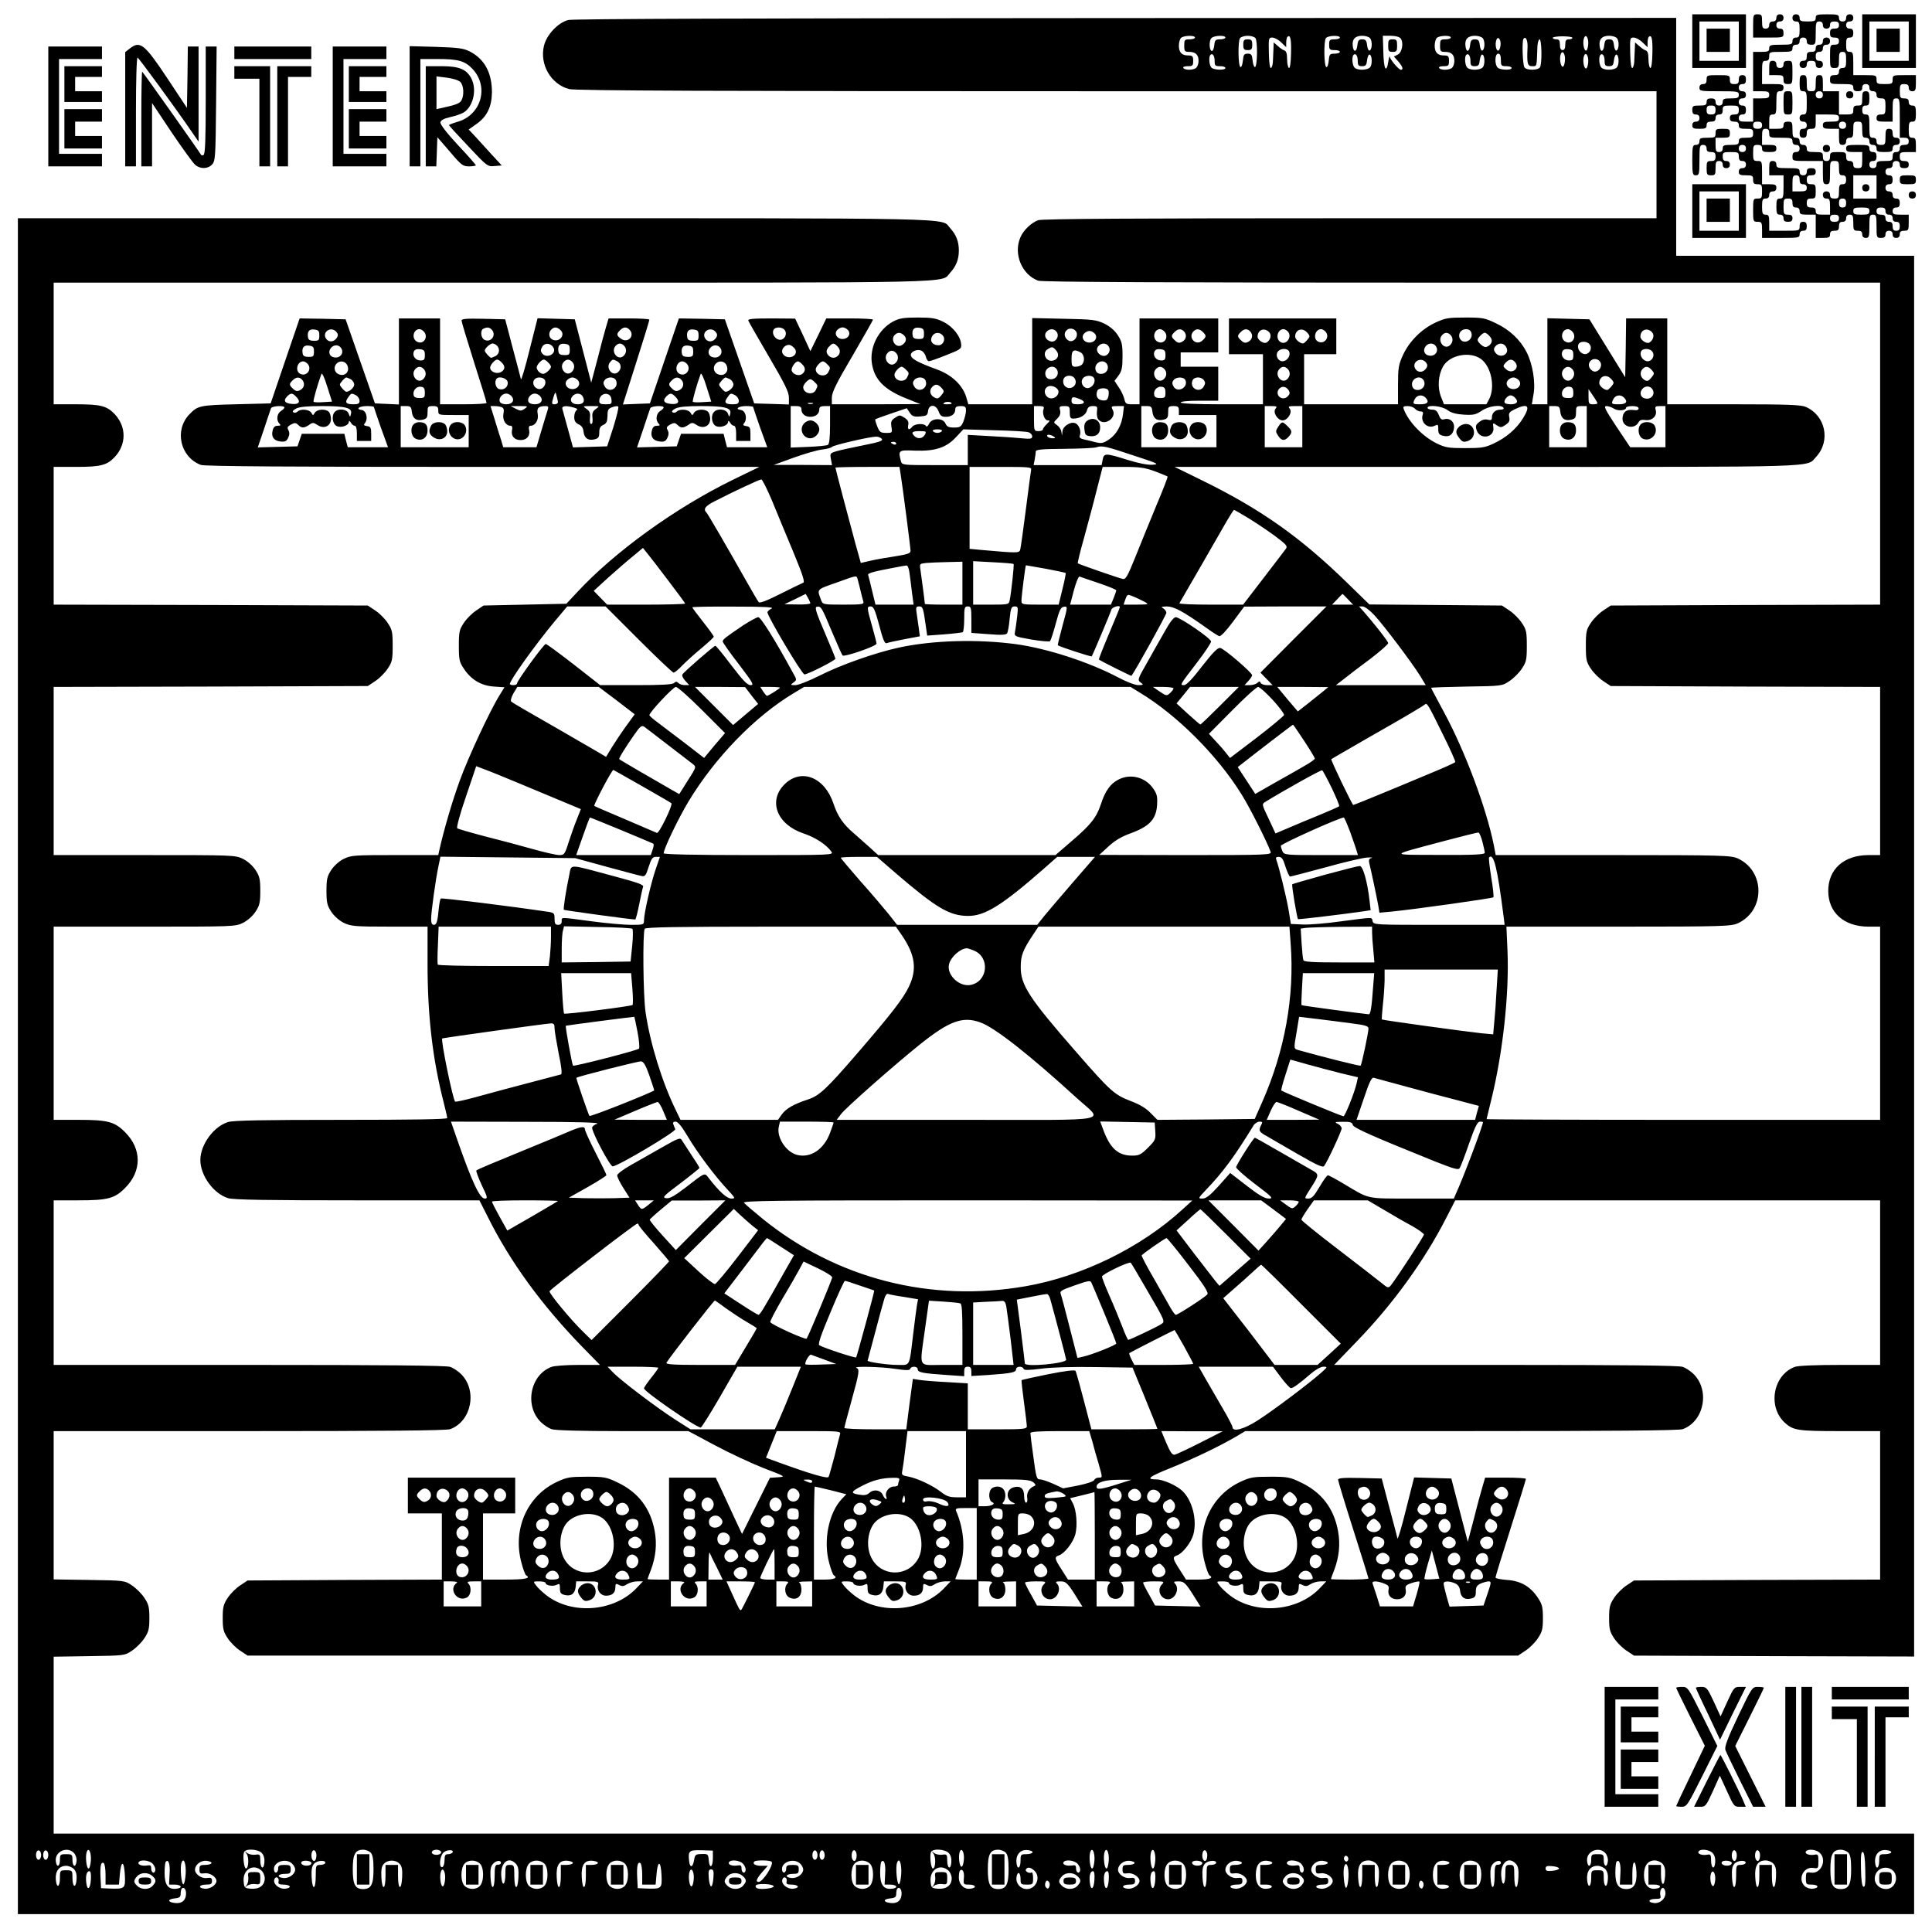 <svg xmlns="http://www.w3.org/2000/svg" version="1.0" width="1440" height="1440" viewBox="0 0 1080 1080"><path d="M946 23v15h30V8h-30v15zm26 0v11h-22V12h22v11z"/><path d="M954 22.5V29h13V16h-13v6.5zM980 14.5V21h8.5c8.4 0 8.5 0 8.5-2.5 0-1.8-.5-2.5-2-2.5-1.3 0-2-.7-2-2s.7-2 2-2 2-.7 2-2-.7-2-2-2-2 .7-2 2-.7 2-2 2-2 .7-2 2-.7 2-2 2c-1.7 0-2-.7-2-4 0-3.6-.2-4-2.5-4-2.4 0-2.5.2-2.5 6.5z"/><path d="M1002 10c0 1.3.7 2 2 2 1.7 0 2 .7 2 4.5s-.3 4.5-2 4.5c-1.3 0-2 .7-2 2 0 1.8-.7 2-6.5 2s-6.5.2-6.5 2c0 1.7-.7 2-4.5 2H980v22h4.5c3.8 0 4.5.3 4.5 2s-.7 2-4.5 2H980v13h-4c-3.3 0-4-.3-4-2 0-1.3.7-2 2-2 1.5 0 2-.7 2-2.5s-.5-2.5-2-2.5c-1.3 0-2-.7-2-2s.7-2 2-2 2-.7 2-2-.7-2-2-2-2-.7-2-2 .7-2 2-2c1.5 0 2-.7 2-2.5s-.5-2.5-2-2.5-2 .7-2 2.5c0 2-.5 2.5-2.5 2.5s-2.5-.5-2.5-2.5c0-2.4-.2-2.5-6.5-2.5s-6.5.1-6.5 2.5c0 1.8-.5 2.5-2 2.5-1.3 0-2 .7-2 2 0 1.9.7 2 11 2s11 .1 11 2c0 1.7-.7 2-4.5 2s-4.5.3-4.5 2c0 1.3-.7 2-2 2s-2-.7-2-2c0-1.5-.7-2-2.5-2s-2.5.5-2.5 2c0 1.7-.7 2-4 2-3.6 0-4 .2-4 2.5 0 1.8.5 2.5 2 2.5 1.3 0 2 .7 2 2s-.7 2-2 2-2 .7-2 2c0 1.7.7 2 4 2s4-.3 4-2c0-1.5.7-2 2.5-2s2.5-.5 2.5-2c0-1.3.7-2 2-2 1.5 0 2-.7 2-2.5 0-2.3.4-2.5 4.5-2.5s4.5.2 4.5 2.5c0 2-.5 2.5-2.5 2.5-1.8 0-2.5.5-2.5 2s.7 2 2.5 2 2.5.5 2.5 2c0 1.7.7 2 4 2 3.6 0 4 .2 4 2.5 0 2.2-.4 2.5-4 2.5-3.3 0-4 .3-4 2s-.7 2-4.5 2-4.5.3-4.5 2c0 1.3-.7 2-2 2-1.7 0-2-.7-2-4v-4h4c3.6 0 4-.3 4-2.5 0-2.3-.4-2.5-4-2.5s-4 .2-4 2.5-.4 2.5-4.5 2.5c-3.8 0-4.5.3-4.5 2 0 1.3-.7 2-2 2-1.8 0-2 .7-2 8.5s.2 8.5 2 8.5 2-.7 2-8.5.2-8.5 2-8.5c1.3 0 2 .7 2 2 0 1.5.7 2 2.5 2 2 0 2.5.5 2.5 2.5s-.5 2.5-2.5 2.5c-2.2 0-2.5.4-2.5 4s.3 4 2.5 4c2.3 0 2.5-.4 2.5-4 0-3.3.3-4 2-4 1.3 0 2 .7 2 2s.7 2 2 2 2-.7 2-2-.7-2-2-2c-1.5 0-2-.7-2-2.5 0-2.3.4-2.5 4.5-2.5s4.5.2 4.5 2.5c0 1.8.5 2.5 2 2.5 1.3 0 2 .7 2 2s-.7 2-2 2-2 .7-2 2c0 1.7.7 2 4 2 3.6 0 4 .2 4 2.5 0 2 .5 2.5 2.5 2.5 2.3 0 2.5.4 2.5 4s-.2 4-2.5 4c-2.4 0-2.5.2-2.5 6.5s.1 6.5 2.5 6.5c2.3 0 2.5.4 2.5 4.5v4.5h10.5c9.8 0 10.5-.1 10.5-2 0-1.3.7-2 2-2 1.5 0 2-.7 2-2.5s-.5-2.5-2-2.5-2 .7-2 2.5c0 2.5-.1 2.5-8.5 2.5H989v-4.5c0-3.8-.3-4.5-2-4.5s-2-.7-2-4.5.3-4.5 2-4.5c1.3 0 2-.7 2-2s.7-2 2-2 2-.7 2-2c0-1.7-.7-2-4-2h-4v-6.5c0-6.3-.1-6.5-2.5-6.5-2.3 0-2.5-.4-2.5-4.5s.2-4.5 2.5-4.5c1.8 0 2.5.5 2.5 2 0 1.7.7 2 4 2s4-.3 4-2-.7-2-4-2h-4v-4.5c0-3.8.3-4.5 2-4.5 1.5 0 2 .7 2 2.5 0 2.4.2 2.5 6.5 2.5 5.8 0 6.5.2 6.5 2 0 1.3.7 2 2 2s2 .7 2 2-.7 2-2 2c-1.5 0-2 .7-2 2.5 0 2.5.1 2.5 8.5 2.5h8.5v6.5c0 5.8.2 6.5 2 6.5s2-.7 2-6.5c0-6.3.1-6.5 2.5-6.5 2.3 0 2.5.4 2.5 4 0 3.3.3 4 2 4 1.5 0 2 .7 2 2.5s-.5 2.5-2 2.5c-1.7 0-2 .7-2 4 0 3.6-.2 4-2.5 4-1.8 0-2.5-.5-2.5-2 0-1.3-.7-2-2-2s-2 .7-2 2 .7 2 2 2c1.7 0 2 .7 2 4.5v4.5h-4c-3.3 0-4-.3-4-2 0-1.5-.7-2-2.5-2-2 0-2.5-.5-2.5-2.5s.5-2.5 2.5-2.5c2.3 0 2.5-.4 2.5-4s-.2-4-2.5-4c-2 0-2.5-.5-2.5-2.5s.5-2.5 2.5-2.5c1.8 0 2.5-.5 2.5-2s-.7-2-2.5-2-2.5.5-2.5 2c0 1.3-.7 2-2 2s-2-.7-2-2c0-1.8-.7-2-6.5-2s-6.5-.2-6.5-2c0-1.3-.7-2-2-2-1.7 0-2 .7-2 4v4h8v6.5c0 5.8-.2 6.5-2 6.5-1.7 0-2 .7-2 4.5s.3 4.5 2 4.5c1.3 0 2 .7 2 2 0 1.5.7 2 2.5 2s2.5-.5 2.5-2-.7-2-2.5-2c-2.3 0-2.5-.4-2.5-4.5s.2-4.5 2.5-4.5c2 0 2.5.5 2.5 2.5 0 1.8.5 2.5 2 2.5 1.3 0 2 .7 2 2 0 1.7.7 2 4.5 2h4.5v13h4c3.3 0 4-.3 4-2 0-1.5.7-2 2.5-2 2 0 2.5-.5 2.5-2.5 0-1.8.5-2.5 2-2.5 1.3 0 2-.7 2-2s.7-2 2-2c1.7 0 2 .7 2 4.5 0 4.1.2 4.5 2.5 4.5 1.8 0 2.5.5 2.5 2 0 1.3.7 2 2 2 1.8 0 2-.7 2-6.5s.2-6.5 2-6.5 2 .7 2 6.5c0 6.3.1 6.5 2.5 6.5 1.8 0 2.5-.5 2.5-2 0-1.3.7-2 2-2s2 .7 2 2 .7 2 2 2 2-.7 2-2c0-1.5.7-2 2.5-2 2.3 0 2.5-.4 2.5-4.5V120h-4.5c-3.8 0-4.5-.3-4.5-2 0-1.3.7-2 2-2 1.5 0 2-.7 2-2.5s-.5-2.5-2-2.5c-1.3 0-2-.7-2-2s-.7-2-2-2-2-.7-2-2 .7-2 2-2c1.5 0 2-.7 2-2.5s-.5-2.5-2-2.5c-1.3 0-2-.7-2-2s.7-2 2-2 2-.7 2-2 .7-2 2-2 2 .7 2 2c0 1.5.7 2 2.5 2s2.5-.5 2.5-2-.7-2-2.5-2c-2 0-2.5-.5-2.5-2.5 0-2.3.4-2.5 4.5-2.5h4.5v-4c0-3.3-.3-4-2-4s-2-.7-2-4.5.3-4.5 2-4.5 2-.7 2-4.5-.3-4.5-2-4.5c-1.3 0-2-.7-2-2 0-1.5-.7-2-2.5-2-2.2 0-2.5-.4-2.5-4s.3-4 2.5-4c1.8 0 2.5.5 2.5 2 0 1.3.7 2 2 2 1.7 0 2-.7 2-4.5V42h-6.5c-6.3 0-6.5.1-6.5 2.5 0 2.3-.4 2.5-4.5 2.5s-4.5-.2-4.5-2.5c0-2.4-.2-2.5-6.5-2.5h-6.5v-6.5c0-5.8-.2-6.5-2-6.5-1.7 0-2-.7-2-4s.3-4 2-4c1.5 0 2-.7 2-2.5s-.5-2.5-2-2.5c-1.3 0-2-.7-2-2s.7-2 2-2 2-.7 2-2-.7-2-2-2-2 .7-2 2-.7 2-2 2-2-.7-2-2c0-1.8-.7-2-6.5-2s-6.5.2-6.5 2c0 1.7-.7 2-4.5 2s-4.5-.3-4.5-2c0-1.3-.7-2-2-2s-2 .7-2 2zm17 4c0 1.3.7 2 2 2s2-.7 2-2c0-1.5.7-2 2.5-2s2.5.5 2.5 2-.7 2-2.5 2c-2 0-2.5.5-2.5 2.5s.5 2.5 2.5 2.5c1.8 0 2.5.5 2.5 2s-.7 2-2.5 2c-2.4 0-2.5.2-2.5 6.5s.1 6.5 2.5 6.5c2.3 0 2.5-.4 2.5-4.5 0-3.8.3-4.5 2-4.5s2 .7 2 4.5-.3 4.5-2 4.5c-1.3 0-2 .7-2 2 0 1.5-.7 2-2.5 2-2 0-2.5.5-2.5 2.5 0 2.4.2 2.5 6.5 2.5 5.8 0 6.5.2 6.5 2 0 1.5.7 2 2.5 2s2.5-.5 2.5-2c0-1.3.7-2 2-2s2 .7 2 2 .7 2 2 2 2 .7 2 2c0 1.5.7 2 2.5 2 2.3 0 2.5.4 2.5 4.5s-.2 4.5-2.5 4.5c-1.8 0-2.5.5-2.5 2 0 1.7.7 2 4.5 2h4.5v-6.5c0-5.8.2-6.5 2-6.5 1.9 0 2 .7 2 11v11h2.5c1.8 0 2.5.5 2.5 2s-.7 2-2.5 2-2.5.5-2.5 2c0 1.3-.7 2-2 2-1.5 0-2 .7-2 2.5 0 2.3-.4 2.5-4.5 2.5-3.8 0-4.5.3-4.5 2 0 1.3-.7 2-2 2s-2-.7-2-2 .7-2 2-2c1.5 0 2-.7 2-2.5s-.5-2.5-2-2.5c-1.3 0-2-.7-2-2 0-1.8-.7-2-6.5-2s-6.5.2-6.5 2c0 1.7.7 2 4.5 2h4.5v4.5c0 4.1-.2 4.5-2.5 4.5-1.8 0-2.5-.5-2.5-2 0-1.3-.7-2-2-2-1.5 0-2-.7-2-2.5 0-2.3-.4-2.5-4.5-2.5s-4.5.2-4.5 2.5c0 1.8-.5 2.5-2 2.5s-2-.7-2-2.5c0-2.3-.4-2.5-4.5-2.5-3.8 0-4.5-.3-4.5-2 0-1.3-.7-2-2-2s-2-.7-2-2-.7-2-2-2c-1.7 0-2-.7-2-4.5 0-4.1-.2-4.5-2.5-4.5-1.8 0-2.5.5-2.5 2 0 1.7-.7 2-4 2h-4v-4c0-3.3.3-4 2-4 1.8 0 2-.7 2-6.5s.2-6.5 2-6.5c1.3 0 2-.7 2-2 0-1.8-.7-2-6-2h-6v-6.5c0-5.8.2-6.5 2-6.5 1.5 0 2-.7 2-2.5 0-2.4.2-2.5 6.5-2.5 5.8 0 6.5-.2 6.5-2 0-1.3.7-2 2-2s2-.7 2-2 .7-2 2-2 2 .7 2 2c0 1.5.7 2 2.5 2 2.4 0 2.5-.2 2.5-6.5 0-5.8.2-6.5 2-6.5 1.3 0 2 .7 2 2zm-60 47.5c0 2-.5 2.5-2.5 2.5s-2.5-.5-2.5-2.5.5-2.5 2.5-2.5 2.5.5 2.5 2.5zm26 8.5c0 1.5-.7 2-2.5 2s-2.5-.5-2.5-2 .7-2 2.5-2 2.5.5 2.5 2zm-9 13c0 1.3-.7 2-2 2s-2-.7-2-2 .7-2 2-2 2 .7 2 2zm30 17.5c0 1.8.5 2.5 2 2.5 1.3 0 2 .7 2 2 0 1.7-.7 2-4 2h-4v-4.5c0-3.8.3-4.5 2-4.5 1.5 0 2 .7 2 2.5zm43 4v6.5h-13V98h13v6.5zm-17 9c0 1.8-.5 2.5-2 2.5s-2-.7-2-2.5.5-2.5 2-2.5 2 .7 2 2.5zm13 4.5c0 1.7-.7 2-4.5 2s-4.5-.3-4.5-2 .7-2 4.5-2 4.5.3 4.5 2zm9 0c0 1.3.7 2 2 2s2 .7 2 2 .7 2 2 2c1.5 0 2 .7 2 2.5s-.5 2.5-2 2.5-2-.7-2-2.5-.5-2.5-2-2.5c-1.3 0-2-.7-2-2 0-1.5-.7-2-2.5-2s-2.5-.5-2.5-2 .7-2 2.5-2 2.5.5 2.5 2zm-26 4c0 1.5-.7 2-2.5 2s-2.5-.5-2.5-2 .7-2 2.5-2 2.5.5 2.5 2z"/><path d="M1019 23c0 1.3-.7 2-2 2s-2 .7-2 2c0 1.5-.7 2-2.5 2-2 0-2.5.5-2.5 2.5 0 1.8-.5 2.5-2 2.5-1.3 0-2 .7-2 2s.7 2 2 2 2-.7 2-2c0-1.5.7-2 2.5-2s2.5.5 2.5 2c0 1.3.7 2 2 2s2-.7 2-2-.7-2-2-2c-1.5 0-2-.7-2-2.5s.5-2.5 2-2.5c1.3 0 2-.7 2-2s.7-2 2-2 2-.7 2-2-.7-2-2-2-2 .7-2 2zM989 38v4h4c3.6 0 4 .2 4 2.5 0 2 .5 2.5 2.5 2.5 2.4 0 2.5-.2 2.5-6.5s-.1-6.5-2.5-6.5c-1.8 0-2.5.5-2.5 2 0 1.3-.7 2-2 2s-2-.7-2-2-.7-2-2-2c-1.7 0-2 .7-2 4zM1006 46.5c0 3.8.3 4.5 2 4.5 1.8 0 2 .7 2 6.5s-.2 6.5-2 6.5c-1.3 0-2 .7-2 2s.7 2 2 2 2 .7 2 2-.7 2-2 2c-1.5 0-2 .7-2 2.5s.5 2.5 2 2.5 2-.7 2-2.5c0-2 .5-2.5 2.5-2.5 2.3 0 2.5-.4 2.5-4v-4h6.5c5.8 0 6.5.2 6.5 2 0 1.7-.7 2-4.5 2s-4.5.3-4.5 2 .7 2 4.5 2h4.5v4.5c0 3.8.3 4.5 2 4.5 1.3 0 2-.7 2-2s.7-2 2-2c1.7 0 2-.7 2-4.5 0-4.1.2-4.5 2.5-4.5s2.5.4 2.5 4.5c0 3.8.3 4.5 2 4.5 1.3 0 2 .7 2 2s.7 2 2 2 2 .7 2 2c0 1.7.7 2 4.5 2s4.5-.3 4.5-2c0-1.3.7-2 2-2s2-.7 2-2-.7-2-2-2c-1.5 0-2-.7-2-2.5s-.5-2.5-2-2.5c-1.7 0-2 .7-2 4.5 0 4.1-.2 4.5-2.5 4.5-1.8 0-2.5-.5-2.5-2 0-1.3-.7-2-2-2-1.8 0-2-.7-2-6.5s-.2-6.5-2-6.5c-1.5 0-2-.7-2-2.5s.5-2.5 2-2.5c1.7 0 2-.7 2-4s-.3-4-2-4-2 .7-2 4c0 3.6-.2 4-2.5 4-2 0-2.5.5-2.5 2.5 0 2.2-.4 2.5-4 2.5h-4V51h-9v-4.5c0-3.8-.3-4.5-2-4.5s-2 .7-2 4.5c0 4.1-.2 4.5-2.5 4.5s-2.5-.4-2.5-4.5c0-3.8-.3-4.5-2-4.5s-2 .7-2 4.5zm13 6.5c0 1.3-.7 2-2 2s-2-.7-2-2 .7-2 2-2 2 .7 2 2zm13 17c0 1.3-.7 2-2 2s-2-.7-2-2 .7-2 2-2 2 .7 2 2zM997 57.5c0 6.3.1 6.5 2.5 6.5s2.5-.2 2.5-6.5-.1-6.5-2.5-6.5-2.5.2-2.5 6.5z"/><path d="M1032 53c0 1.3.7 2 2 2s2-.7 2-2-.7-2-2-2-2 .7-2 2zM1019 83c0 1.3.7 2 2 2s2-.7 2-2-.7-2-2-2-2 .7-2 2zM1041 105c0 1.3.7 2 2 2s2-.7 2-2-.7-2-2-2-2 .7-2 2zM1041 23v15h30V8h-30v15zm26 0v11h-22V12h22v11z"/><path d="M1049 22.5V29h13V16h-13v6.5zM317.6 11.2c-5.7 1.5-12 8.2-13.5 14.3-2.6 10.5 3.9 21.7 14.1 24.3 3.5.9 79.7 1.2 306.2 1.2H926v71H754.6c-118.7 0-172.3.3-174.3 1.1-3.8 1.4-8.3 5.7-9.9 9.6-4 9.2.8 20.8 9.9 24.2 2 .8 73.9 1.1 236.8 1.1H1051v180l-75.3.2-75.3.3-4.2 2.8c-2.3 1.5-5.4 4.6-6.9 6.9-2.5 3.7-2.8 5-2.8 12.8 0 7.8.3 9.1 2.8 12.8 1.5 2.3 4.6 5.4 6.9 6.9l4.2 2.8 75.3.3 75.3.2v94h-6.7c-13.6.1-22.3 7.9-22.3 20s8.7 19.9 22.3 20h6.7v108H941c-60.5 0-110-.2-110-.4 0-.1 1.2-5 2.6-10.7 6.5-26.3 10.1-59.3 9.1-83.2l-.6-13.7h62.7c58.8 0 62.9-.2 66.7-1.9 15.3-7.1 15.3-29.1 0-36.2-3.8-1.7-8-1.9-69.7-1.9h-65.7l-1.1-5.8c-4.3-21-16-52.1-27.5-73.5-4.1-7.6-7.5-14-7.5-14.2 0-.2 8.9-.5 19.8-.7 19.8-.3 19.9-.3 24-3.1 2.3-1.5 5.4-4.6 6.9-6.9 2.5-3.7 2.8-5 2.8-12.8 0-7.8-.3-9.1-2.8-12.8-1.5-2.3-4.6-5.4-6.9-6.9l-4.2-2.8-37-.3-37.1-.3-11.5-11.2c-26.6-26.1-48.8-41.8-81.5-57.9l-15.9-7.8h174.7c190.2 0 178.3.4 183.9-5.6 8.3-8.9 5.3-23.2-5.9-28-2.6-1.1-11-1.4-40.3-1.4h-37v-48h-23l-.2 16.4-.3 16.5-10-16.2-10-16.2-11.8-.3-11.7-.3V226h-8.7l.9-5.3c1.3-6.7-.4-17.2-3.8-23.8-3.5-6.9-9.5-12.6-17.2-16.2-6.2-3-7.5-3.2-17.2-3.2-9.4 0-11.1.3-16.5 2.8-7.8 3.6-14.6 10.4-18.2 18.1-2.5 5.5-2.8 7.2-2.8 16.9V226H729v-28h18v-20h-60v20h19v28h-23c-14.7 0-23-.4-23-1s4.2-1 10.5-1H681v-19h-21v-8h21v-19h-44v48h-3.9c-3.6 0-4-.3-4.6-3-.4-1.6-1.7-4.5-3.1-6.5l-2.4-3.6 2.3-3c1.8-2.6 2.2-4.4 2.2-10.8 0-6.7-.4-8.3-2.7-11.8-1.7-2.6-4.4-4.9-7.5-6.4-4.4-2.1-6.4-2.4-22.5-2.7l-17.8-.4V226h-35.7l-1.2-4.1c-2-6.6-8.1-12.4-16.4-15.4-10.6-3.9-14.1-5.8-14.5-7.8-.4-2.1 3.6-3.9 6-2.6 1 .5 2.1 2.1 2.4 3.4.3 1.4 1.1 2.5 1.8 2.4.6 0 4.9-1.5 9.6-3.4 7.9-3.1 8.5-3.5 8.3-6-.3-4.5-4.7-10-10-12.6-4-2-6.3-2.4-14.3-2.4-7.9 0-10.2.4-13.7 2.2-8.3 4.5-13.3 14.4-11.9 23.5 1.4 8.9 6.7 14.4 18.6 19.3l8.5 3.4-24.7.1H465v-3.7c0-2.9 2.4-7.9 11.5-23.3 6.3-10.8 11.5-20 11.5-20.3 0-.4-5.9-.7-13-.7h-13.1l-4.4 9.1-4.5 9.2-4.2-9.1-4.3-9.1-13.4-.1c-10.3 0-13.2.3-12.8 1.2.2.7 5.5 9.8 11.6 20.3 8.9 15.2 11.1 19.7 11.1 22.7v3.9l-9.7-.3-9.7-.3-8.2-23.5-8.2-23.5-12.8-.3-12.9-.2-8.1 23.7-8.1 23.8-7.6.3-7.5.3 7.4-23.3c4.1-12.8 7.4-23.6 7.4-24.1 0-.4-5.1-.7-11.4-.7h-11.4l-1.4 4.7c-.8 2.7-3 10.7-4.8 18l-3.5 13.2-4.6-17.7-4.6-17.7-10.4-.3-10.4-.3-4.5 17.8c-2.4 9.8-4.6 17.1-4.8 16.3-.2-.8-2.2-8.7-4.6-17.5l-4.2-16-12.2-.3c-9.4-.2-12.2 0-12.2 1 0 .7 3.2 11.2 7 23.3 3.9 12.1 7 22.3 7 22.7 0 .5-5.8.8-13 .8h-13v-48h-23v48.1l-6.7-.3-6.7-.3-8.2-23.5-8.2-23.5-12.8-.3-12.9-.2-8.1 23.7-8.1 23.8-19.4.5c-20.4.5-21.4.8-26.1 5.7-8.5 8.9-5 23.9 6.5 28.2 2 .8 50.7 1.1 157.5 1.1h154.7l-15 7.3c-31.9 15.6-66 40.2-87 62.9l-5.9 6.3-23.1.5-23.2.5-4.1 2.8c-2.3 1.5-5.4 4.6-6.9 6.9-2.5 3.7-2.8 5-2.8 12.8 0 7.8.3 9.1 2.8 12.8 4 6.1 9.6 9.5 16.8 10l5.9.4-2.6 4.2c-5.5 8.8-17.6 34.8-22.4 48-4.3 11.8-8.9 27.6-11.4 38.8l-.6 2.8h-24.2c-22.6 0-24.5.1-28.6 2.1-2.6 1.3-5.4 3.8-7 6.2-2.3 3.5-2.7 5.1-2.7 11.7s.4 8.2 2.7 11.7c1.6 2.4 4.4 4.9 7 6.2 4.1 1.9 6.1 2.1 25.6 2.1H239v20.8c0 29.1 2.8 53.1 9 77.4 1.1 4.3 2 8.2 2 8.8 0 .7-19.4 1-59.1 1-43.7 0-60.2.3-63.3 1.2-8.1 2.4-15.6 12.6-15.6 21.3 0 8.7 7.5 18.9 15.6 21.3 3.1.9 21.5 1.2 72.3 1.2H268l4.6 9.1c12.7 25.5 30.2 49.4 52.8 72.7l10 10.2h-12.1c-6.7 0-13.4.5-15 1.1-12.1 4.5-15.3 22.1-5.7 31.1 1.6 1.5 4.2 3.2 5.7 3.7 1.8.7 16.1 1.1 39.7 1.1h36.8l14.8 7.9c8.2 4.4 20.5 10.1 27.3 12.8 12.4 4.7 12.4 4.8 8 5.1l-4.5.3-7.8 15.7-7.8 15.7-4-8.5c-2.2-4.7-5.5-11.8-7.3-15.8l-3.4-7.2H374v57h-6c-3.3 0-6-.1-6-.3 0-.1.8-2.5 1.9-5.2 2.7-7.3 3.4-14.3 2.1-21.5-2.3-12.8-9.2-21.8-20.8-27.3-6.2-3-7.5-3.2-17.2-3.2-9.4 0-11.1.3-16.5 2.8-16.8 7.8-25.1 26.6-20 45.3.9 3.5 2.1 6.7 2.6 7 2.9 1.7-.4 2.4-11.6 2.4H270v-37h18v-20h-60v20h19v37l-54.3.2-54.3.3-4.2 2.8c-2.3 1.5-5.4 4.6-6.9 6.9-2.4 3.6-2.8 5.2-2.8 11.3 0 6.1.4 7.7 2.8 11.3 1.5 2.3 4.6 5.4 6.9 6.9l4.2 2.8h710.2l4.2-2.8c2.3-1.5 5.4-4.6 6.9-6.9 2.4-3.6 2.8-5.2 2.8-11.3 0-6.1-.4-7.7-2.8-11.3-4.2-6.4-9.7-9.5-17.3-10-3.5-.3-6.4-.8-6.4-1.4 0-.5 3.8-12.9 8.5-27.6 4.7-14.7 8.5-27.1 8.5-27.5 0-.4-5.1-.7-11.4-.7h-11.4l-1.4 4.8c-.8 2.6-3 10.6-4.8 17.9l-3.5 13.2-4.6-17.7-4.6-17.7-10.4-.3-10.4-.3-4.5 17.8c-2.4 9.8-4.6 17.1-4.8 16.3-.2-.8-2.2-8.7-4.6-17.5l-4.2-16-12.2-.3c-9.1-.2-12.2 0-12.2 1 0 .6 3.8 13.2 8.5 27.9s8.5 27 8.5 27.3c0 .3-4.7.6-10.5.6s-10.5-.1-10.5-.3c0-.1.8-2.5 1.9-5.2 2.7-7.3 3.4-14.3 2.1-21.5-2.3-12.8-9.2-21.8-20.8-27.3-6.2-3-7.5-3.2-17.2-3.2-9.4 0-11.1.3-16.5 2.8-16.8 7.8-25.1 26.6-20 45.3.9 3.5 2.1 6.7 2.6 7 2.5 1.5.2 2.4-6.1 2.4h-7l-3.5-5.5c-4-6.2-4.2-7.1-1.6-8 3.1-1 7.9-7.1 9.2-11.7 2.2-8.3-.6-19.2-6.3-24.5-3.2-3-10.7-6.3-14.4-6.3-6.1 0-4.2-1.5 8.3-6.5 13-5.3 26.8-11.9 36.2-17.4l5.2-3.1H817c83 0 121.8-.3 123.7-1.1 12.1-4.5 15.3-22.1 5.7-31.1-1.6-1.5-4.2-3.2-5.7-3.7-1.9-.8-33.4-1.1-98.9-1.1h-96l13-13.5c19.8-20.5 37.3-44.6 49.4-68.2l5.3-10.3H1051v92h-22.4c-13.5 0-23.6.4-25.3 1.1-12.1 4.5-15.3 22.1-5.7 31.1 4.8 4.4 7.2 4.8 31 4.8h22.4v83l-68.8.2-68.8.3-4.2 2.8c-2.3 1.5-5.4 4.6-6.9 6.9-2.4 3.6-2.8 5.2-2.8 11.3 0 6.1.4 7.7 2.8 11.3 1.5 2.3 4.6 5.4 6.9 6.9l4.2 2.8 78.3.3 78.3.2V143H937V10l-307.7.1c-208.6.1-309.1.4-311.7 1.1zM668 21c0 .5-1.3 1-3 1-2.8 0-3 .3-3 3.5s.3 3.5 2.8 3.5c3.5 0 5.2 1.6 5.2 5 0 1.4-.5 3.1-1.2 3.8-1.5 1.5-6.4 1.6-7.3.2-.4-.6.7-1 2.4-1 2.8 0 3.1-.3 3.1-3 0-2.6-.4-3-2.8-3-3.6 0-5.2-1.7-5.2-5.5 0-1.7.5-3.6 1.2-4.3 1.4-1.4 7.8-1.6 7.8-.2zm17 0c0 .5-1.3 1-2.9 1-2.6 0-3 .4-3.3 3.2-.2 1.8-.7 3.3-1.3 3.3-1.5 0-1.8-5.4-.4-7.1 1.3-1.6 7.9-1.9 7.9-.4zm16.8.3c1.3 1.6 1.1 16.2-.3 16.2-.5 0-1.1-1.7-1.3-3.8-.3-3.1-.7-3.7-2.7-3.7s-2.4.6-2.7 3.7c-.2 2.1-.7 3.8-1.3 3.8-1.4 0-1.6-14.6-.3-16.2.6-.7 2.5-1.3 4.3-1.3 1.8 0 3.7.6 4.3 1.3zm19.9 8.5c-.1 5.4-.6 8.5-1.2 8.2-.5-.3-1-2.5-1-4.9 0-3.1-.5-4.6-1.5-4.9-.8-.2-2.5-1.4-3.7-2.5l-2.3-2-.1 2.9c-.1 1.6-.2 4.7-.3 6.9 0 2.2-.5 4.2-1.1 4.5-.6.3-1.1-2.8-1.2-8.3-.2-8.3-.1-8.7 1.9-8.7 1.2 0 3.5 1.2 5 2.7l2.8 2.7v-2.5c0-1.4.3-2.9.6-3.2 1.7-1.7 2.3 1.1 2.1 9.1zM749 21c0 .5-1.3 1-3 1-2.7 0-3 .3-3 3s.3 3 3 3c1.7 0 3 .4 3 1 0 .5-1.3 1-2.9 1-2.7 0-3 .3-3.3 3.7-.2 2.1-.7 3.8-1.3 3.8-1.4 0-1.6-14.6-.3-16.2 1.2-1.5 7.8-1.7 7.8-.3zm16.9.4c1.4 1.7 1.1 6.6-.4 6.9-.5.1-1.1-1.3-1.3-3.1-.3-2.6-.8-3.2-2.7-3.2-1.9 0-2.4.6-2.7 3.2-.4 4-2.2 4.3-2.6.5-.5-3.8 1.4-5.7 5.3-5.7 1.8 0 3.8.6 4.4 1.4zm17 0c1.9 2.3.9 7.9-1.5 9.1l-2.2 1.1 2.4 2.7c2.5 2.9 3.1 4.7 1.5 4.7-1.2 0-6.1-5.8-6.2-7.3-.1-.7-.5.5-.8 2.6-1.1 7.1-2.6 4.5-2.8-5.1L773 20h4.4c2.6 0 4.8.6 5.5 1.4zM811 21c0 .5-1.3 1-3 1-2.8 0-3 .3-3 3.5s.3 3.5 2.8 3.5c3.5 0 5.2 1.6 5.2 5 0 1.4-.5 3.1-1.2 3.8-1.5 1.5-6.4 1.6-7.3.2-.4-.6.7-1 2.4-1 2.8 0 3.1-.3 3.1-3 0-2.6-.4-3-2.8-3-3.6 0-5.2-1.7-5.2-5.5 0-1.7.5-3.6 1.2-4.3 1.4-1.4 7.8-1.6 7.8-.2zm17.9.4c1.4 1.7 1.1 6.6-.4 6.9-.5.1-1.1-1.3-1.3-3.1-.3-2.6-.8-3.2-2.7-3.2-1.9 0-2.4.6-2.7 3.2-.4 4-2.2 4.3-2.6.5-.5-3.8 1.4-5.7 5.3-5.7 1.8 0 3.8.6 4.4 1.4zm50.1-.3c0 .5-.9.9-2 .9-1.6 0-2 .7-2 3 0 2-.5 3-1.5 3s-1.5-1-1.5-3c0-2.3-.4-3-2-3-1.1 0-2-.4-2-.9 0-.4 2.5-.8 5.5-.8s5.5.4 5.5.8zm8.8 4c-.2 1.9-.7 3.3-1.3 3.2-1.2-.3-1.9-4.9-1-7.1 1-2.6 2.7.2 2.3 3.9zm16.1-3.7c1.4 1.7 1.1 6.6-.4 6.9-.5.1-1.1-1.3-1.3-3.1-.3-2.6-.8-3.2-2.7-3.2-1.9 0-2.4.6-2.7 3.2-.4 4-2.2 4.3-2.6.5-.5-3.8 1.4-5.7 5.3-5.7 1.8 0 3.8.6 4.4 1.4zm19.8 8.4c-.1 5.4-.6 8.5-1.2 8.2-.5-.3-1-2.5-1-4.9 0-3.1-.5-4.6-1.5-4.9-.8-.2-2.5-1.4-3.7-2.5l-2.3-2-.1 2.9c-.1 1.6-.2 4.7-.3 6.9 0 2.2-.5 4.2-1.1 4.5-.6.3-1.1-2.8-1.2-8.3-.2-8.3-.1-8.7 1.9-8.7 1.2 0 3.5 1.2 5 2.7l2.8 2.7v-2.5c0-1.4.3-2.9.6-3.2 1.7-1.7 2.3 1.1 2.1 9.1zm-84.9-4.4c-.2 1.5-.7 2.8-1.3 2.9-1.2.2-1.9-3.8-1-6 .9-2.5 2.7-.1 2.3 3.1zm15.1 1c-.4 9.2-.1 10.6 2.6 10.6s2.5.6 2.9-10.5c0-2.2.6-4.2 1.1-4.5 1.4-.7 1.6 14.1.3 15.7-1.3 1.7-7.3 1.7-8.6 0-1-1.2-1.5-14.4-.6-15.9 1.2-1.9 2.5.7 2.3 4.6zm20.9 7.7c-.2 1.9-.7 3.3-1.3 3.2-1.2-.3-1.9-4.9-1-7.1 1-2.6 2.7.2 2.3 3.9zm-195.8 0c0 2.6.3 2.9 3 2.9 1.7 0 3 .4 3 1 0 1.4-6.4 1.2-7.8-.2-1.3-1.3-1.6-6-.6-7.1 1.2-1.2 2.4.4 2.4 3.4zm80 0c0 2.4.4 2.9 2.4 2.9 2.1 0 2.5-.6 2.8-3.3.2-1.7.8-3.2 1.3-3.2 1.5 0 1.8 5.4.4 7.1-1.4 1.7-7 1.9-8.7.2-1.3-1.3-1.6-6-.6-7.1 1.2-1.2 2.4.4 2.4 3.4zm63 0c0 2.4.4 2.9 2.4 2.9 2.1 0 2.5-.6 2.8-3.3.2-1.7.8-3.2 1.3-3.2 1.5 0 1.8 5.4.4 7.1-1.4 1.7-7 1.9-8.7.2-1.3-1.3-1.6-6-.6-7.1 1.2-1.2 2.4.4 2.4 3.4zm17-.6c0 3.2.2 3.5 3 3.5 1.7 0 3 .4 3 1 0 1.4-6.4 1.2-7.8-.2-1.8-1.8-1.6-7.8.3-7.8 1 0 1.5 1.1 1.5 3.5zm48.8 1.6c-.2 1.9-.7 3.3-1.3 3.2-1.2-.3-1.9-4.9-1-7.1 1-2.6 2.7.2 2.3 3.9zm9.2-1c0 2.4.4 2.9 2.4 2.9 2.1 0 2.5-.6 2.8-3.3.2-1.7.8-3.2 1.3-3.2 1.5 0 1.8 5.4.4 7.1-1.4 1.7-7 1.9-8.7.2-1.3-1.3-1.6-6-.6-7.1 1.2-1.2 2.4.4 2.4 3.4zM274.8 184.2c3 3-.4 7.7-4.1 5.7-2-1.1-2.3-5.5-.4-6.2 2.1-.9 3.2-.8 4.5.5zm38.6.4c2.9 2.8-1 7.1-4.6 5.2-2.1-1-2.3-3.9-.6-5.6 1.6-1.6 3.3-1.5 5.2.4zm38.4-.4c3.4 3.4-.7 7.9-4.6 5.2-2.6-1.8-2.7-2.7-.6-4.8 1.9-1.9 3.6-2 5.2-.4zm87.1.7c1.3 2.4-.8 5.5-3.4 5-2.3-.5-4-3.2-3.2-5.3.9-2.2 5.4-2 6.6.3zm35.2-.3c1.7 2.1 0 4.9-3.1 4.9s-4.8-2.8-3.1-4.9c.8-.9 2.1-1.6 3.1-1.6s2.3.7 3.1 1.6zm42.4 1.9c0 2.7-.3 3-3 3-2.1 0-3.1-.5-3.3-1.8-.6-3.3.6-4.9 3.5-4.5 2.4.3 2.8.8 2.8 3.3zm85.5.4c0 2.8-2.8 4.7-4.8 3.4-2.4-1.5-2.7-4.4-.7-5.9 2.2-1.7 5.5-.1 5.5 2.5zm-423.5.6c0 2.7-.3 3-3 3-2.1 0-3.1-.5-3.3-1.8-.6-3.3.6-4.9 3.5-4.5 2.4.3 2.8.8 2.8 3.3zm9.6-1.9c.9 1.1 1 2 .2 3.2-1.5 2.4-4.4 2.7-5.9.7-2.8-3.8 2.7-7.5 5.7-3.9zm48.7-.4c3 3 0 7.8-3.7 5.8-3.2-1.7-2.1-7 1.4-7 .6 0 1.6.5 2.3 1.2zm153.7 2.3c0 2.7-.3 3-3 3-2.1 0-3.1-.5-3.3-1.8-.6-3.3.6-4.9 3.5-4.5 2.4.3 2.8.8 2.8 3.3zm9.6-1.9c.9 1.1 1 2 .2 3.2-1.5 2.4-4.4 2.7-5.9.7-2.8-3.8 2.7-7.5 5.7-3.9zm190.8.3c1.3 2.4-.8 5.5-3.4 5-2.8-.6-4.2-3.4-2.6-5.3 1.8-2.2 4.8-2 6 .3zm59.9-.7c3 3 0 7.8-3.7 5.8-3.2-1.7-2.1-7 1.4-7 .6 0 1.6.5 2.3 1.2zm11 0c1.8 1.8 1.4 4.6-.9 5.8-1.6.9-2.5.8-4-.6-2.3-2.1-2.4-2.8-.3-4.8 1.9-1.9 3.6-2 5.2-.4zm10.6.4c2.1 2 2 2.7-.3 4.8-3.6 3.3-8.3-1.8-4.9-5.2 1.6-1.6 3.3-1.5 5.2.4zm26.4-.4c1.8 1.8 1.4 4.6-.9 5.8-1.6.9-2.5.8-4-.6-2.3-2.1-2.4-2.8-.3-4.8 1.9-1.9 3.6-2 5.2-.4zm10.6.4c1.6 1.6.9 4.5-1.4 5.9-1.5.9-5-1.4-5-3.3 0-3.8 3.7-5.3 6.4-2.6zm10.4-.4c3 3-1.1 8.5-4.4 5.7-2.5-2.1-1.1-6.9 2.1-6.9.6 0 1.6.5 2.3 1.2zm10.6.4c.9.8 1.6 1.9 1.6 2.4 0 .9-2.8 4-3.6 4-1.7 0-4.4-2.3-4.4-3.8 0-3.8 3.7-5.3 6.4-2.6zm10.4-.4c3 3-.4 7.7-4.1 5.7-2.9-1.7-1.5-6.9 1.8-6.9.6 0 1.6.5 2.3 1.2zm81.7.8c1.3 4.1-4.3 7-6.4 3.3-1.3-2.5.5-5.3 3.4-5.3 1.5 0 2.6.7 3 2zm56.3-.8c3 3 0 7.8-3.7 5.8-3.2-1.7-2.1-7 1.4-7 .6 0 1.6.5 2.3 1.2zm44.6.4c1.6 1.6.9 4.5-1.4 5.9-1.5.9-5-1.4-5-3.3 0-3.8 3.7-5.3 6.4-2.6zm-311.3 1c1.7 2.1 0 4.9-3.1 4.9s-4.8-2.8-3.1-4.9c.8-.9 2.1-1.6 3.1-1.6s2.3.7 3.1 1.6zm-106.7.9c1.8 1.8 1.1 4.1-1.4 5.5-3.3 1.8-6.5-3.1-3.8-5.8 1.6-1.6 3.3-1.5 5.2.3zm21.6 0c1.8 2.1.3 5.5-2.4 5.5-3.3 0-5-2.3-3.6-4.9 1.2-2.4 4.2-2.7 6-.6zm283.8-.3c1.7 1.7 1.5 4.3-.4 5.9-3.1 2.6-7-2.5-4.4-5.6 1.5-1.8 3.2-1.9 4.8-.3zm21.6.4c1.9 1.9 2 3.6.4 5.2-.7.7-1.8 1.2-2.4 1.2-1.4 0-4.4-2.7-4.4-4 0-.5.7-1.6 1.6-2.4.8-.9 1.9-1.6 2.4-1.6s1.6.7 2.4 1.6zm56.5 5.3c1.3 2.4-.8 5.5-3.4 5-2.3-.5-4-3.2-3.2-5.3.9-2.2 5.4-2 6.6.3zm-611.1.3c1.8 1.8 1.4 4.6-.7 5.8-1.1.5-2.2 1-2.5 1-.8 0-3.6-3.1-3.6-4 0-1.3 3-4 4.4-4 .6 0 1.7.5 2.4 1.2zm31.5 1c2.2 3.4-3.6 6.6-6.2 3.4-.9-1.1-1-2-.1-3.6 1.3-2.5 4.7-2.4 6.3.2zm9.2 1.3c0 2.7-.3 3-3 3-2.1 0-3.1-.5-3.3-1.8-.6-3.3.6-4.9 3.5-4.5 2.4.3 2.8.8 2.8 3.3zm30.3-2.3c1.7 1.7 1.5 4.3-.4 5.9-3.1 2.6-7-2.5-4.4-5.6 1.5-1.8 3.2-1.9 4.8-.3zm95.9 2.4c1.4 3.8-4.8 5.8-7.1 2.2-1.6-2.5 1.9-6.1 4.6-4.7 1 .6 2.2 1.7 2.5 2.5zm23.7-1.7c3.3 3.6-1.8 8.3-5.2 4.9-1.6-1.6-1.5-3.3.4-5.2 2-2.1 2.7-2 4.8.3zm151.5 0c1.3 2.4-.8 5.5-3.4 5-2.8-.6-4.2-3.4-2.6-5.3 1.8-2.2 4.8-2 6 .3zm183 0c1.4 2.6-.8 5.4-3.9 4.9-2.8-.3-3.8-3.1-2-5.3 1.7-2.1 4.7-1.9 5.9.4zm39.1.2c2.3 4.1-3.8 6.8-6.3 2.7-.8-1.2-.7-2.1.2-3.2 1.9-2.2 4.8-2 6.1.5zm-666.5 2.4c0 2.7-.3 3-3 3-2.1 0-3.1-.5-3.3-1.8-.6-3.3.6-4.9 3.5-4.5 2.4.3 2.8.8 2.8 3.3zm15.4-1.6c1.4 2.6-.8 5.4-3.9 4.9-2.8-.3-3.8-3.1-2-5.3 1.7-2.1 4.7-1.9 5.9.4zm196.6 1.6c0 2.7-.3 3-3 3-2.1 0-3.1-.5-3.3-1.8-.6-3.3.6-4.9 3.5-4.5 2.4.3 2.8.8 2.8 3.3zm15.4-1.6c1.4 2.6-.8 5.4-3.9 4.9-2.8-.3-3.8-3.1-2-5.3 1.7-2.1 4.7-1.9 5.9.4zm187.5 1c1.9 2.1 1.2 4.8-1.5 5.6-4.1 1.3-6.8-4.3-3.1-6.4 2.3-1.4 2.7-1.4 4.6.8zm-352.9 2.6c0 2.5-.4 3-2.4 3-2.8 0-4.7-2.5-3.8-4.9.5-1.2 1.6-1.6 3.4-1.4 2.4.3 2.8.8 2.8 3.3zm414 0c0 2.5-.4 3-2.4 3-2.8 0-4.7-2.5-3.8-4.9.5-1.2 1.6-1.6 3.4-1.4 2.4.3 2.8.8 2.8 3.3zm69.2-1.9c.8 2.1-.9 4.8-3.2 5.3-2.6.5-4.7-2.6-3.4-5 1.2-2.3 5.7-2.5 6.6-.3zm158.8 1.9c0 2.5-.4 3-2.4 3-2.8 0-4.7-2.5-3.8-4.9.5-1.2 1.6-1.6 3.4-1.4 2.4.3 2.8.8 2.8 3.3zm44.4-1.6c1.3 2.4-.8 5.5-3.4 5-2.3-.5-4-3.2-3.2-5.3.9-2.2 5.4-2 6.6.3zm-423.1.3c1.7 1.7 1.5 4.3-.4 5.9-3.1 2.6-7-2.5-4.4-5.6 1.5-1.8 3.2-1.9 4.8-.3zm103.3-.2c2.1 1.2 2.5 5 .7 6.8-.7.7-2.2 1.2-3.5 1.2-2.1 0-2.3-.5-2.3-4.5 0-4.8 1.1-5.6 5.1-3.5zm223.8 3.7c5.7 4.2 8 15.6 4.6 22.3l-1.6 3H807.2l-1.8-4.5c-1.9-5.2-1.4-11.9 1.3-16.7 3.7-6.4 15-8.6 21.2-4.1zm67.1 3.2c0 2.8-2.8 4.7-4.8 3.4-2.4-1.5-2.7-4.4-.7-5.9 2.2-1.7 5.5-.1 5.5 2.5zm-614.6-1.3c2.2 2.1 2 4.1-.4 5.4-2.4 1.3-6-.2-6-2.5 0-1.5 2.6-4.5 4-4.5.5 0 1.6.7 2.4 1.6zm26 0c.9.8 1.6 1.9 1.6 2.4 0 1.3-3 4-4.4 4-.6 0-1.7-.5-2.4-1.2s-1.2-1.8-1.2-2.4c0-1.4 2.7-4.4 4-4.4.5 0 1.6.7 2.4 1.6zm13.4-.4c1.7 1.7 1.5 4.3-.4 5.9-3.1 2.6-7-2.5-4.4-5.6 1.5-1.8 3.2-1.9 4.8-.3zm25.3-.2c2.3 1.3 2.5 4.3.3 6.1-3.1 2.6-7-2.5-4.4-5.6 1.5-1.8 1.6-1.8 4.1-.5zm452 .6c.9 1.1 1 2 .2 3.2-1.5 2.4-4.4 2.7-5.9.7-2.8-3.8 2.7-7.5 5.7-3.9zm49.9-.1c2.8 3.4-1.8 6.9-5 4-1.9-1.7-1.9-1.9-.4-3.7 2.1-2.2 3.7-2.3 5.4-.3zm-675.2.7c3 3-.4 7.7-4.1 5.7-2.9-1.7-1.5-6.9 1.8-6.9.6 0 1.6.5 2.3 1.2zm22.2.7c2 3.8-1.3 7.1-5.1 5.1-2.1-1.2-2.5-4-.7-5.8 1.8-1.8 4.6-1.4 5.8.7zm189.8-.7c3 3-.4 7.7-4.1 5.7-2.9-1.7-1.5-6.9 1.8-6.9.6 0 1.6.5 2.3 1.2zm22.2.7c2 3.8-1.3 7.1-5.1 5.1-2.1-1.2-2.5-4-.7-5.8 1.8-1.8 4.6-1.4 5.8.7zm42.4-.3c2 1.9 2 3.8.1 5.4-1.7 1.4-5.1.5-5.9-1.7-.6-1.5 1.9-5.3 3.5-5.3.4 0 1.5.7 2.3 1.6zm14 0c1.9 1.8 1.9 2 .6 4.5-1.7 3.1-7 1.8-7-1.7 0-1.4 2.7-4.4 4-4.4.5 0 1.6.7 2.4 1.6zm156.5.1c1.3 2.5-.5 5.3-3.4 5.3-1.5 0-2.6-.7-3-2-1.3-4.1 4.3-7 6.4-3.3zm-382.1 2.5c1.7 1.7 1.5 4.3-.4 5.9-3.1 2.6-7-2.5-4.4-5.6 1.5-1.8 3.2-1.9 4.8-.3zm269.6.4c1.9 1.8 1.9 2 .6 4.5-1.7 3.1-7 1.8-7-1.7 0-1.4 2.7-4.4 4-4.4.5 0 1.6.7 2.4 1.6zm84.5.1c1.3 2.5-.5 5.3-3.4 5.3-1.5 0-2.6-.7-3-2-1.3-4.1 4.3-7 6.4-3.3zm59.9-.5c1.7 1.7 1.5 4.3-.4 5.9-3.1 2.6-7-2.5-4.4-5.6 1.5-1.8 3.2-1.9 4.8-.3zm69 0c1.7 1.7 1.5 4.3-.4 5.9-3.1 2.6-7-2.5-4.4-5.6 1.5-1.8 3.2-1.9 4.8-.3zm159 0c1.7 1.7 1.5 4.3-.4 5.9-3.1 2.6-7-2.5-4.4-5.6 1.5-1.8 3.2-1.9 4.8-.3zm44.6.7c1.5 1.7 1.5 2-.3 4.2-1.6 2-2.3 2.2-3.8 1.3-2.3-1.4-2.8-4.1-1.3-5.9 1.7-2 3.4-1.9 5.4.4zm-742.7 17.9c-2.7.2-5.1.1-5.4-.2-.4-.4 2.2-9.7 4.4-15.6.3-.8 1.8 2.3 3.2 7l2.7 8.5-4.9.3zm212 0c-2.7.2-5.1.1-5.4-.2-.4-.4 2.2-9.7 4.4-15.6.3-.8 1.8 2.3 3.2 7l2.7 8.5-4.9.3zm208.2-13c2 3.8-3.1 7.1-5.9 3.7-.6-.8-.9-2.3-.5-3.5.8-2.5 5.1-2.7 6.4-.2zm10.8-.2c.8 2.1-.9 4.8-3.2 5.3-2.6.5-4.7-2.6-3.4-5 1.2-2.3 5.7-2.5 6.6-.3zm288.7 0c.9.8 1.6 1.9 1.6 2.4 0 .9-2.8 4-3.6 4-1.7 0-4.4-2.3-4.4-3.8 0-3.8 3.7-5.3 6.4-2.6zm-731.6.6c1.8 1.8 1.4 4.6-.9 5.8-1.6.9-2.5.8-4-.6-2.3-2.1-2.4-2.8-.3-4.8 1.9-1.9 3.6-2 5.2-.4zm27.3-.2c1 .6 1.9 1.9 1.9 3 0 1.6-2.6 4-4.4 4-.8 0-3.6-3.1-3.6-4 0-.9 2.8-4 3.6-4 .3 0 1.4.5 2.5 1zm87.7 1.6c.4 2.7-2.1 4.7-4.8 3.9-2-.6-2.8-4.4-1.3-5.9 1.5-1.5 5.8-.1 6.1 2zm20.9-1c.8 2.2-1 4.9-3.2 4.9-1 0-2.2-.7-2.8-1.6-1.5-2.4-.1-4.9 2.8-4.9 1.5 0 2.8.7 3.2 1.6zm18.4 0c1.7 2.1 0 4.9-3.1 4.9s-4.8-2.8-3.1-4.9c.8-.9 2.1-1.6 3.1-1.6s2.3.7 3.1 1.6zm21.4.4c1.4 4.4-4.4 6.9-6.5 2.9-.9-1.5-.8-2.4.1-3.5 1.8-2.1 5.7-1.8 6.4.6zm36.3-.8c1.8 1.8 1.4 4.6-.9 5.8-1.6.9-2.5.8-4-.6-2.3-2.1-2.4-2.8-.3-4.8 1.9-1.9 3.6-2 5.2-.4zm27.3-.2c1 .6 1.9 1.9 1.9 3 0 1.6-2.6 4-4.4 4-.8 0-3.6-3.1-3.6-4 0-.9 2.8-4 3.6-4 .3 0 1.4.5 2.5 1zm109.4 1c1.4 4.4-4.4 6.9-6.5 2.9-.9-1.5-.8-2.4.1-3.5 1.8-2.1 5.7-1.8 6.4.6zm145.2-.4c1.6 4.1-4.6 7.3-6.7 3.4-.9-1.6-.8-2.5.1-3.6 1.6-1.9 5.8-1.8 6.6.2zm10.2-.2c.9 1.1 1 2 .1 3.5-2.1 4-7.9 1.5-6.5-2.9.7-2.4 4.6-2.7 6.4-.6zm123 .3c1.3 2.5-.5 5.3-3.4 5.3-1.5 0-2.6-.7-3-2-1.3-4.1 4.3-7 6.4-3.3zm53.2-.1c1.7 2.1 0 4.9-3.1 4.9s-4.8-2.8-3.1-4.9c.8-.9 2.1-1.6 3.1-1.6s2.3.7 3.1 1.6zm-393.7 1c1.9 1.8 1.9 2 .6 4.5-1.7 3.1-7 1.8-7-1.7 0-1.4 2.7-4.4 4-4.4.5 0 1.6.7 2.4 1.6zm71 3.3c1.5 1.7 1.5 2-.2 4.1-1.6 1.9-2.2 2.1-4 1.1-2.4-1.3-2.9-4-1-5.9 1.7-1.7 3.2-1.5 5.2.7zm65 1c1 1.5-.4 4-2.5 4.6-4 1.3-6.8-4.3-3.2-6.4 1.7-.9 4.6 0 5.7 1.8zm-353.9 1.6c0 2.7-.3 3-3 3-2.1 0-3.1-.5-3.3-1.8-.5-2.5 1.7-4.9 4.2-4.5 1.6.2 2.1 1 2.1 3.3zm414 0c0 2.7-.3 3-3 3-2.1 0-3.1-.5-3.3-1.8-.5-2.5 1.7-4.9 4.2-4.5 1.6.2 2.1 1 2.1 3.3zm68.9-1.3c.8 1.4.7 2.1-.6 3.4-3 3-7.5-.9-4.8-4.2 1.6-1.8 3.9-1.5 5.4.8zm159.1 1.3c0 2.7-.3 3-3 3-2.1 0-3.1-.5-3.3-1.8-.5-2.5 1.7-4.9 4.2-4.5 1.6.2 2.1 1 2.1 3.3zm44.4-1.6c1.4 2.6-.8 5.4-3.9 4.9-2.8-.3-3.8-3.1-2-5.3 1.7-2.1 4.7-1.9 5.9.4zm-304.4.2c.4.5.4 2.1.1 3.5-.5 2-1.2 2.5-3.4 2.2-2.7-.3-3.9-2.5-2.8-5.4.6-1.6 5.2-1.9 6.1-.3zm273.5 7.3c0 .4-1.1.6-2.5.6-2.3 0-2.5-.4-2.5-4.2v-4.3l2.5 3.7c1.4 2 2.5 3.9 2.5 4.2zm-581.1-.7c.1.7-.8 1.3-1.8 1.3-1.7 0-1.8-.3-.8-3.7 1.1-3.4 1.2-3.5 1.8-1.2.4 1.3.7 3 .8 3.6zm-146.5-3.1c2.9 2.8 2 4.6-2.1 4.2-4.1-.3-5.1-1.8-2.8-4.2 2-2 2.9-2 4.9 0zm33.7-.6c1 .6 1.9 2 1.9 3 0 1.6-.7 2-3.4 2-4.2 0-5-1-3-3.8 1.7-2.5 1.9-2.6 4.5-1.2zm86.9.5c1.9 2.3.4 4.5-3 4.5-1.8 0-3.3-.6-3.6-1.5-.8-1.9 1.3-4.5 3.6-4.5 1 0 2.3.7 3 1.5zm16 0c1.9 2.3.4 4.5-3 4.5-1.8 0-3.3-.6-3.6-1.5-.8-1.9 1.3-4.5 3.6-4.5 1 0 2.3.7 3 1.5zm23.8.2c1.4 2.7.3 4.3-2.9 4.3-3.3 0-4.8-2.2-2.9-4.5 1.7-2 4.7-1.9 5.8.2zm16 1.5c.3 2.6.1 2.8-3.2 2.8-2.8 0-3.6-.4-3.6-1.8 0-4.8 6.3-5.6 6.8-1zm35.6-1.6c2.9 2.8 2 4.6-2.1 4.2-4.1-.3-5.1-1.8-2.8-4.2 2-2 2.9-2 4.9 0zm33.7-.6c1 .6 1.9 2 1.9 3 0 1.6-.7 2-3.4 2-4.2 0-5-1-3-3.8 1.7-2.5 1.9-2.6 4.5-1.2zm385.7 1.2c2.4 2.4 1.3 3.8-2.8 3.8-4.3 0-4.5-.2-3-3.1 1.2-2.1 4-2.5 5.8-.7zm50 0c2.3 2.3 1.3 3.8-2.3 3.8-2.2 0-3.5-.5-3.5-1.3 0-1.6 2-3.7 3.5-3.7.6 0 1.6.5 2.3 1.2zm61 0c2.4 2.4 1.3 3.8-2.8 3.8-4.3 0-4.5-.2-3-3.1 1.2-2.1 4-2.5 5.8-.7zm-304.4.8c3.7 1.4 3.2 3-.9 3-2.8 0-3.5-.4-3.5-2 0-2.3.8-2.4 4.4-1zm-71.4 2.6c0 .2-1.2.4-2.7.4-2.1 0-2.4-.3-1.4-.9 1.3-.8 4.1-.5 4.1.5zm-77.7.1c-.7.2-1.9.2-2.5 0-.7-.3-.2-.5 1.2-.5s1.9.2 1.3.5zM159 227.8c0 .4-.9 1.3-2 2-2.2 1.4-2.7 5.1-.8 7 .9.9.7 1.2-1 1.2-1.5 0-2.4.8-2.8 2.7-.9 3.5.7 5.7 4.4 6.1 2.6.3 3.4-.2 4.3-2.1.8-1.7.8-3 .1-4.3-.8-1.4-.5-2 1.5-3.1 2.1-1.1 2.7-1 4 .2 1.8 1.9 3.3 1.9 6.1 0 1.9-1.4 2.4-1.4 4.7.1 3.6 2.4 7.5.6 7.5-3.4 0-1.5-.5-3.3-1.2-4-1.8-1.8-6.5-1.5-7.8.5-1 1.7-1 1.7-2 0-1.2-1.9-6-2.3-7.7-.6-.6.6-1.6.8-2.3.4-.7-.5-.2-1.2 1.5-2.1 1.9-1 6.4-1.4 14.6-1.4 13.1 0 17 1 16.1 4.3-.5 2-.5 2-1.3-.1-.9-2.5-5.6-3.1-7.7-1-2 2-1.4 6.6.9 7.9 2.5 1.3 6.9-.2 6.9-2.3 0-.8.5-.6 1.1.4.5 1 1.5 1.8 2.2 1.8.7 0 1.2 1.6 1.2 4.2v4.3h8v-4c0-3.4-.3-4-2.3-4.3-1.8-.3-2.1-.6-1.2-1.7 1.9-2.3.8-7-1.8-7.3-3.6-.5-1.5-2.2 2.9-2.2 2.1 0 3.9.2 3.9.5 0 .2 1.8 5.4 3.9 11.5l4 11h-22.5l-1-3.8-.9-3.7h-23.8l-1.2 3.5-1.2 3.5-11.1.3-11.1.3 3.5-10.3c1.9-5.7 3.6-10.9 3.9-11.6.5-1.3 7.5-1.7 7.5-.4zm71.2 2.3c.4 3.8 2.6 5.4 6.1 4.5 2.3-.5 2.7-1.2 2.7-4.1 0-3.2.2-3.5 3-3.5 2.5 0 3 .4 3 2.5 0 2.5.1 2.5 8.5 2.5h8.5v18h-38v-23h2.9c2.6 0 3 .4 3.3 3.1zm50.2-2.5c1.2.5 1.5 1.4 1 3.9-.6 3.3 1.4 6.5 4 6.5.9 0 1.2.9.8 2.5-.6 3.3 1.4 5.5 4.8 5.5s5.4-2.2 4.8-5.5c-.4-1.6-.1-2.5.8-2.5 2.6 0 4.6-3.2 4-6.5-.7-3.4.4-4.5 4.4-4.5 1.6 0 1.8.4 1 2.7-.5 1.6-2.1 6.7-3.5 11.5l-2.6 8.8h-18.6l-1.1-3.8c-.7-2-2.3-7.2-3.6-11.5l-2.4-7.7h2.3c1.3 0 3.1.3 3.9.6zm12.9.9c-1.9 1.3-2.4 1.3-5 0l-2.8-1.5h5c4.7 0 4.8.1 2.8 1.5zm27.7-.6c1.7.5 2.1.9 1.2 1.5-.6.4-1.2 2.1-1.2 3.7 0 2.2.7 3.2 2.4 4.1 1.7.7 2.6 2 2.8 4.1.4 3.6 2.6 5.2 6.1 4.3 2.2-.5 2.7-1.2 2.7-3.9 0-2.4.6-3.5 2.3-4.2 1.7-.8 2.2-1.8 2.3-5 0-3.4.4-4.1 2.7-4.9 1.5-.6 3-.7 3.3-.3.4.4-.9 5.5-2.7 11.4l-3.5 10.8-9.5.3-9.6.3-2.7-9.8c-1.5-5.4-2.9-10.6-3.2-11.6-.6-1.8 1.8-2.2 6.6-.8zm12.1.7c-1.8 1.3-2.2 2.4-1.9 5 .2 2 0 3.4-.7 3.4s-.9-1.4-.7-3.4c.3-2.6-.1-3.7-1.9-5-2.3-1.6-2.2-1.6 2.6-1.6 4.8 0 4.9 0 2.6 1.6zm37.9-.8c0 .4-.9 1.3-2 2-2.2 1.4-2.7 5.1-.8 7 .9.9.7 1.2-1 1.2-1.5 0-2.4.8-2.8 2.7-.9 3.5.7 5.7 4.4 6.1 2.6.3 3.4-.2 4.3-2.1.8-1.7.8-3 .1-4.3-.8-1.4-.5-2 1.5-3.1 2.1-1.1 2.7-1 4 .2 1.8 1.9 3.3 1.9 6.1 0 1.9-1.4 2.4-1.4 4.7.1 3.6 2.4 7.5.6 7.5-3.4 0-1.5-.5-3.3-1.2-4-1.8-1.8-6.5-1.5-7.8.5-1 1.7-1 1.7-2 0-1.2-1.9-6-2.3-7.7-.6-.6.6-1.6.8-2.3.4-.7-.5-.2-1.2 1.5-2.1 1.9-1 6.4-1.4 14.6-1.4 13.1 0 17 1 16.1 4.3-.5 2-.5 2-1.3-.1-.9-2.5-5.6-3.1-7.7-1-2 2-1.4 6.6.9 7.9 2.5 1.3 6.9-.2 6.9-2.3 0-.8.5-.6 1.1.4.5 1 1.5 1.8 2.2 1.8.7 0 1.2 1.6 1.2 4.2v4.3h8v-4c0-3.4-.3-4-2.3-4.3-1.8-.3-2.1-.6-1.2-1.7 1.9-2.3.8-7-1.8-7.3-3.6-.5-1.5-2.2 2.9-2.2 2.1 0 3.9.2 3.9.5 0 .2 1.8 5.4 3.9 11.5l4 11h-22.5l-1-3.8-.9-3.7h-23.8l-1.2 3.5-1.2 3.5-11.1.3-11.1.3 3.5-10.3c1.9-5.7 3.6-10.9 3.9-11.6.5-1.3 7.5-1.7 7.5-.4zm77 1c0 2.5 2 4.2 5 4.2s5-1.7 5-4.2c0-1.3.8-1.8 3-1.8h3v10.4c0 7.3-.4 10.7-1.2 11.3-.7.4-5.7.9-11 1.1l-9.8.4V227h3c2.2 0 3 .5 3 1.8zm76.7 1.2c.9 2.4 1.7 3 4 3 3.3 0 5.3-1.6 5.3-4.2 0-1.3.8-1.8 3-1.8 2.5 0 3 .4 3 2.5 0 1.4-.7 4.1-1.4 6-1.3 3.1-1.9 3.5-5.3 3.5-3 0-4-.5-4.8-2.3-1.4-3.2-7.5-3.1-9.1.1-.7 1.5-1.4 2-1.8 1.3-1-1.6-6.2-1.3-7.6.4-1.8 2.2-2.8 1.8-2.3-.9.4-1.8-.2-2.9-2.1-4.1-2.5-1.6-2.8-1.6-5.2 0-2.2 1.4-2.5 2.2-2.1 5.1.6 3.3.5 3.4-2.9 3.4-3.1 0-3.7-.4-5-3.6-.8-2-1.3-3.8-1.1-4 .2-.2 4.3-1.7 9-3.3l8.6-2.9 1.6 2.4c1.4 2.1 2.3 2.5 5.8 2.2 3.7-.3 4.2-.6 4.5-3.1.5-3.9 4.4-3.8 5.9.3zm58.7-1.5c-1 2.4.5 6.5 2.3 6.5 1.4 0 1.3.3-.5 2-1.2 1.2-2.2 2.5-2.2 3 0 .6-1.1 1-2.5 1-2.4 0-2.5-.2-2.5-7v-7h3c2.2 0 2.8.4 2.4 1.5zm14.6 2c0 2.8.4 3.5 1.9 3.5 3.7 0 7-1.9 7.7-4.5.5-1.9 1.3-2.5 3.3-2.5 2.5 0 2.7.3 2.3 3-.2 1.7.1 3.7.8 4.5 3.3 4 10.5-.9 8-5.4-1-1.9-.8-2.1 2.6-2.1h3.7l-.5 4.3c-.7 6.3-3.6 11.5-7.9 14.4-3.2 2.1-4.2 2.3-7.5 1.5-2.2-.6-5.1-1.3-6.6-1.6-1.9-.4-2.6-1.1-2.2-2.1 1-2.5-.5-6.3-2.7-7-2.7-.9-6.9 1.9-7 4.8l-.2 2.2-.4-2.2c-.2-1.3-1.3-2.9-2.5-3.7-2-1.4-2-1.4.2-3.6 1.5-1.5 2-2.9 1.6-4.6-.6-2.1-.3-2.4 2.4-2.4 2.8 0 3 .3 3 3.5zm46.2-.4c.4 3.8 2.6 5.4 6.1 4.5 2.3-.5 2.7-1.2 2.7-4.1 0-3.2.2-3.5 3-3.5 2.5 0 3 .4 3 2.5v2.5h21v18h-42v-23h2.9c2.6 0 3 .4 3.3 3.1zm68.8-1.6c-1.6 2 1.2 6.5 4 6.5s5.6-4.5 4-6.5c-1.1-1.3-.7-1.5 2.9-1.5h4.1v23h-21v-23h3.6c3.1 0 3.5.2 2.4 1.5zm78 0c.7.8 2.1 1.5 3.1 1.5 1.2 0 1.6.5 1.3 1.5-1.7 4.4 2.7 8.6 6.8 6.4 1.6-.8 1.8-.6 1.8 2 0 2.5.5 3.2 2.7 3.7 3.5.9 5.7-.7 6.1-4.4.4-3.4-2.4-5.8-5.6-4.8-1.3.4-2.1-.2-2.9-2.4-.9-2.3-1.8-3-3.7-3-1.4 0-2.6-.5-2.6-1 0-1.9 8-1.1 11.1 1.2 2.1 1.6 4.8 2.3 9.2 2.6 5.4.3 6.7 0 10-2.2 3.9-2.7 11-3.6 12.2-1.6.3.6-.4 1-1.7 1-2.9 0-4.8 1.7-4.8 4.3 0 1.5-.5 1.8-2.4 1.3-1.6-.4-3.2.1-4.7 1.3-2 1.6-2.2 2.3-1.4 4.7 1.9 5.5 10.1 4 9.3-1.7-.4-2.6-.3-2.7 1.9-1.2 2.1 1.4 2.6 1.4 4.9-.2 2-1.3 2.5-2.3 2.1-4.3-.5-2.3 0-2.9 3.2-4.5 7.5-3.5 8.8-1.8 4.3 5.4-3.7 5.8-9.3 10.6-16.2 13.8-4.8 2.3-6.8 2.6-16 2.6-9.4 0-11.1-.3-16-2.7-7.9-3.9-15.7-12.1-18.3-19.1-.5-1.4-.1-1.7 2.2-1.7 1.6 0 3.4.7 4.1 1.5zm81.2 1.6c.4 3.8 2.6 5.4 6.1 4.5 2.3-.5 2.7-1.2 2.7-4.1 0-3.2.2-3.5 3-3.5h3v23h-21v-23h2.9c2.6 0 3 .4 3.3 3.1zm30.1-1.6c2.2 1.4 6.7 1 6.7-.6 0-.5 1.6-.9 3.5-.9 2.2 0 3.5.5 3.5 1.3 0 .9-1 1.2-3 .9-3.8-.5-6 1.2-6 4.9 0 4.8 6.7 6.2 9 1.9.6-1.2 1.8-1.5 3.8-1.2 3.7.5 6.6-2.2 5.8-5.4-.6-2.1-.3-2.4 2.4-2.4h3v23H911.3l-7.7-11.5c-6.4-9.7-7.3-11.5-5.6-11.5 1.2 0 3.1.7 4.3 1.5zM526.5 241c-.3.5-1.5 1-2.5 1s-2.2-.5-2.5-1c-.4-.6.7-1 2.5-1s2.9.4 2.5 1zm48.3.6c1.2.3 2.2 1.4 2.2 2.3 0 1.5-.8 1.6-7.2 1-4-.4-12.1-.9-18-1.2l-10.8-.6V260h-18.4c-18.2 0-18.4 0-19-2.3-1.6-6-1.3-6.2 7.8-5.8 11.3.4 17.5-1.6 23-7.5l4.1-4.4 17 .5c9.4.2 18 .7 19.3 1.1zM517 243c-1.2 2.2-4 2.6-5.8.8-2.1-2.1-1.3-2.8 2.8-2.8 3.8 0 4 .2 3 2zm72 1c1.2.8 1.1 1-.7 1-1.2 0-2.5-.5-2.8-1-.8-1.3 1.5-1.3 3.5 0zm-96.1 1.3c.9 1.1-1.1 1.8-10.2 3.6-6.1 1.2-12.9 2.7-15 3.3-3.7 1.1-3.8 1.3-3.2 4.5l.6 3.3-16.3-.1h-16.3l11-4c6.1-2.2 13.3-4.3 16-4.6 2.8-.3 5.3-1 5.6-1.5.6-.9 20.6-5.6 24.5-5.7 1.2-.1 2.7.5 3.3 1.2zm8.1 2.7c0 .5-.7.7-1.5.4-.8-.4-1.5-.8-1.5-1 0-.2.7-.4 1.5-.4s1.5.4 1.5 1zm133.5 6.9c12.9 4.2 13.7 4.6 9.8 4.9-2.6.2-7.8-.8-13.9-2.7-12.4-3.9-13.3-3.9-14-.1l-.6 3h-38l.6-3.1c.3-1.7.6-3.8.6-4.5 0-1.1 3.1-1.4 15.8-1.5 8.6-.1 16.8-.4 18.2-.9 3.3-1 5-.6 21.5 4.9zm-131.1 9.8c1.1 6.7 5.6 41.5 5.6 43.3 0 1.3-1.7 1.9-8.7 3-4.7.7-11 1.8-13.9 2.5l-5.2 1.2-3.1-11.1c-3.5-12.8-11.1-41.7-11.1-42.2 0-.2 8.1-.4 17.9-.4h17.9l.6 3.7zm73-2c-.2 1-1.5 10.8-2.9 21.8s-2.8 21-3.1 22.3c-.5 2.5-.5 2.5-22.1.6l-6.3-.6V261h17.4c16.1 0 17.4.1 17 1.7zm69.3.8c3.7 1.4 6.8 2.7 7 2.9.2.2-2.6 7.5-6.3 16.2-3.6 8.7-8.9 21.7-11.7 28.7-4.5 11.2-5.5 12.8-7.2 12.3-2.9-.7-24.5-8.2-25-8.7-.2-.3 1.3-6.5 3.4-13.9 2-7.4 5.3-19.5 7.1-26.8l3.4-13.2h11.3c9.6 0 12.2.4 18 2.5zm-214 16.7c2.8 6.8 8.1 19.7 11.9 28.7 5.3 12.9 6.5 16.6 5.3 16.9-.8.3-6.5 3.1-12.7 6.2-7.5 3.8-11.5 5.3-12.1 4.6-.5-.6-3.5-5.8-6.8-11.6-11.4-20.2-21.5-37.5-22.4-38.5-1.9-1.9-.7-3.6 4.4-6.2 10.3-5.3 25.2-12.3 26.3-12.3.5 0 3.3 5.5 6.1 12.2zm266.1 9.4c4.1 2.5 10.8 7 14.9 10 6.5 4.9 7.2 5.7 6.1 7.2-.7 1-6.4 8.4-12.6 16.5L694.9 338h-18c-9.9 0-17.8-.3-17.6-.8 5.3-9.1 20.3-35.1 24.5-42.5 3-5.3 5.8-9.7 6-9.7.2 0 3.8 2.1 8 4.6zm-324.5 34.6c5.3 7 9.7 12.9 9.7 13.2 0 .3-9.8.6-21.8.6h-21.8l-3.8-3.9-3.7-3.8 8.3-7.6c4.6-4.1 10.8-9.5 13.8-11.9l5.4-4.5 2.1 2.6c1.2 1.4 6.5 8.3 11.8 15.3zM538 326v12h-10.5c-5.8 0-10.5-.2-10.5-.4 0-.8-2-16-2.5-19.3-.5-3.1-.4-3.2 3.2-3.6 2.1-.2 7.5-.4 12.1-.5l8.2-.2v12zm28.6-10.7c.4.3-1.3 16.1-2.2 20.4-.4 2.2-.9 2.3-10.4 2.3h-10V313.7l11.1.6c6.1.3 11.3.7 11.5 1zm-58.2 4.9c.3 2.4 1 7.3 1.4 11l.9 6.8H489.4l-1.9-7.8c-1-4.2-2-8.2-2.2-8.8-.4-1 2.9-1.9 15.7-4.3 2.5-.5 5-.9 5.7-1 .7-.1 1.4 1.7 1.7 4.1zm76-2.3c6 1.1 11 2.2 11.3 2.4.2.3-.6 4.3-1.8 9.1l-2.1 8.6h-10.4c-10 0-10.4-.1-10.4-2.2 0-2.5 2.2-19.8 2.5-19.8.1 0 5 .9 10.9 1.9zm-105 5.8c.3 1 1 3.8 1.6 6.3.6 2.5 1.3 5.3 1.6 6.2.5 1.6-.5 1.8-11.1 1.8-11.1 0-11.6-.1-12.4-2.3-2.5-6.5-2.9-6 8.2-9.9 12.1-4.4 11.4-4.2 12.1-2.1zm134.9 2.3c5.3 1.8 9.7 3.6 9.7 4 0 .4-.7 2.4-1.5 4.4L621 338h-22.8l2.1-8c1.2-4.4 2.6-7.9 3.2-7.7.5.2 5.4 1.9 10.8 3.7zM453 337.2c0 .5-3.3.8-7.2.7l-7.3-.1 6-2.9 5.9-2.9 1.3 2.3c.7 1.2 1.2 2.5 1.3 2.9zm186.6-.9c2.9 1.6 2.8 1.6-4.3 1.7h-7.2l1-3c1.1-2.9 1.2-2.9 4.3-1.6 1.8.7 4.6 2.1 6.2 2.9zm113.9-1.3l2.9 3h-11.8l2.9-3c1.6-1.7 2.9-3 3-3 .1 0 1.4 1.3 3 3zM357 357.5c10.2 10.2 19 18.5 19.5 18.5.6 0 2.9-1.8 5-4.1 2.2-2.2 7-6.6 10.8-9.7 3.7-3.1 6.7-5.9 6.7-6.3 0-.4-2.7-4.2-6-8.3-3.3-4.2-6-7.8-6-8.1 0-.3 10.5-.5 23.3-.4 17.4 0 22.6.3 21 1.1-1.3.6-2.3 1.6-2.3 2.1 0 2.2 19.3 34.7 20.7 34.7 1.8 0 17.3-7.8 17.3-8.8 0-.4-2.7-7-6-14.7-4.9-11.4-5.7-14.1-4.4-14.3 2.3-.5 2.7.1 8.4 13.8 2.9 6.9 5.6 12.9 6 13.4 1 1 19-5.2 19-6.6 0-.5-1.1-4.9-2.5-9.8-3-10.6-3-11-.7-11 1.5 0 2.4 2 4.7 10.6 2.1 8.1 3.1 10.4 4.2 9.9.8-.3 5.3-1.3 10-2.2l8.5-1.6-.6-4.6c-.4-2.5-.9-6.3-1.2-8.4-.5-3.2-.3-3.7 1.4-3.7 2.1 0 2.3.7 3.8 11.4l.7 4.9 9.6-.7c5.2-.4 9.9-1 10.3-1.2.4-.3.8-3.6.8-7.5 0-6.2.2-6.9 2-6.9s2 .7 2 7.4v7.4l9.6.7c7.3.6 9.8.4 10.4-.5.4-.7 1.1-4.3 1.4-8.1.6-6.1 1-6.9 2.8-6.9 1.9 0 2 .4 1.4 5.7-.4 3.2-.9 7-1.2 8.4-.5 2.6-.4 2.7 9.1 4.4 5.4.9 10 1.3 10.5.9.4-.5 1.9-5 3.2-9.9 2-7.5 2.8-9.1 4.5-9.3 2.2-.3 2.2-.2-.7 10.4-1.6 5.9-2.8 10.9-2.7 11.1.7.7 18.7 6.6 19 6.2.4-.5 10.2-23.6 11-26.2.5-1.4 4.7-2.6 4.7-1.3 0 .3-2.7 6.9-6 14.7-3.3 7.8-5.9 14.4-5.7 14.6.8.7 18 9.3 18.2 9.1 2.2-2.9 19.5-34.1 19.5-35.2 0-.8-.8-2-1.7-2.5-1.5-.8-1.1-1 1.9-1.1 4 0 8.9 2.6 21.2 11.3 3.7 2.7 7.4 5.1 8.1 5.3.8.4 3.8-2.8 7.7-8l6.3-8.5 23-.1h23L723 357.5 704.6 376l3.4 3.5 3.4 3.5h-3.1c-1.7 0-3.3-.6-3.6-1.3-.4-1-.7-1-1.8 0-.7.7-2.6 1.3-4.3 1.3h-2.9l2.1-2.3c1.2-1.3 2.2-2.7 2.1-3.3-.1-1.5-15.7-14.9-17.8-15.2-1.4-.2-4 2.4-10.1 10.2-5.5 7.2-8.8 10.6-10.1 10.6-2.5 0-2.5.1 7.3-12.7 4.3-5.6 7.8-10.9 7.8-11.7 0-1.7-17.4-13.6-19.8-13.6-1.1.1-3.4 3-6 7.8-2.4 4.2-6.9 12.1-9.9 17.5-5.4 9.4-5.5 9.8-3.7 11.2 1.8 1.3 1.7 1.4-1.2 1.5-1.9 0-6.6-1.8-11.5-4.4-16.1-8.5-39.5-16.1-56.9-18.5-21.6-2.9-46.5-2.2-65.5 1.9-13.3 2.9-32.6 9.7-44.4 15.7-5.8 2.9-11.8 5.3-13.5 5.3-2.8 0-2.9-.1-1-1.5s1.9-1.5-.5-5.7c-9.6-17.7-17.8-30.8-19.2-30.8-.8 0-4.6 2.1-8.5 4.6-10.2 6.9-11.3 7.8-11.4 9 0 .5 4 6.3 9 12.7 7.9 10.4 8.7 11.7 6.6 11.7-1.8 0-4.2-2.5-10.7-11-4.6-6.1-8.6-11-9-11-.8 0-17.5 14.5-18.4 16-.4.7.3 2.2 1.6 3.6l2.2 2.4h-2.4c-1.4 0-3-.5-3.7-1.2-.9-.9-1.5-.9-2.4 0-.9.9-7 1.2-21.2 1.2h-20.1l-14.7-11.5c-8.1-6.3-15.2-11.5-15.7-11.5-1.1 0-16.1 20.6-16.1 22.1 0 .5-.9.9-2 .9s-2-.3-2-.6c0-2.1 14-21.7 25.2-35.2l6.9-8.2h21.4l18.5 18.5zm411.2-13.7c5.3 5.7 20.9 26.4 25.6 33.9l3.2 5.3h-50.2l4.9-3.8c2.6-2.1 9.2-7.1 14.6-11.1 5.3-4.1 9.7-7.9 9.7-8.6 0-1-8.1-11.3-14.3-18.3l-2-2.2h2c1.1 0 4 2.1 6.5 4.8zm-423.4 47.8l10 7.7-4.8 6.6c-2.6 3.6-6.2 9-8 11.9l-3.2 5.3-3.7-2.2c-4.9-2.9-35.2-20.4-42.6-24.6-3.3-1.9-6.4-3.8-6.8-4.2-.4-.5.2-2.4 1.3-4.5l2.2-3.6h45.5l10.1 7.6zm47.6 5.3l12.9 12.9-5.9 6.9-5.8 7-11-8.5c-6.1-4.6-13-9.9-15.3-11.6-2.3-1.7-4.2-3.4-4.3-3.8 0-1.6 13.3-15.8 14.8-15.8 1 0 7.5 5.8 14.6 12.9zm27.7-8.1l3.7 4.7-7 5.9-7 5.9-10.7-10.7-10.6-10.6h14l14 .1 3.6 4.7zm15.9-4.4c0 .5-6.5 4.6-7.3 4.6-.2 0-1.2-1.1-2.1-2.5L425 384h5.5c3 0 5.5.2 5.5.4zm201.2 2.8c20.7 12.5 43.2 34.9 56.8 56.8 4.6 7.3 14.3 26.6 16.3 32.2.6 1.7-2.1 1.8-47.6 1.8l-48.2-.1 5.1-4.7c3.6-3.3 7.2-5.5 12.5-7.4 10.4-3.8 14.1-7.8 14.7-15.5.3-4.8 0-6.4-2-9.3-4.4-6.6-12.9-8.8-19.8-5.1-4.3 2.2-7.3 6.5-9.5 13.4-2.5 7.6-5.6 11.6-16.1 20.6L590 478h-99.1l-4.7-4.3c-2.6-2.3-6.5-5.8-8.7-7.7-6.2-5.3-9.2-9.6-11.6-16.8-4.9-14.8-18.1-20-27.4-10.7-9.3 9.3-4.1 22.5 10.7 27.4 6.6 2.2 12.8 6.3 15.5 10.1 1.4 2 .9 2-46.1 2-30.6 0-47.6-.4-47.6-1 0-2.5 8.2-19.5 13.9-29 14.8-24.5 37-47.4 58.6-60.4l6-3.6H632l5.2 3.2zm18.8-2.4c0 .5-.9 1.7-1.9 2.6-1.9 1.7-2.1 1.7-5.8-.8l-3.8-2.6h5.8c3.1 0 5.7.4 5.7.8zm26 9.7c-5.8 5.8-10.7 10.5-11 10.5-.3-.1-3.4-2.7-6.9-5.9l-6.4-5.9 3.8-4.6 3.7-4.6H692.5L682 394.5zm29.4-3.3c3.7 4 6.5 7.8 6.4 8.5-.2.6-7 6.3-15.2 12.6l-15 11.4-2.5-3.1c-1.3-1.7-4-4.7-5.9-6.7l-3.4-3.7 13-13.1c7.1-7.2 13.6-13.1 14.5-13.1.8 0 4.5 3.3 8.1 7.2zm28.1-4.6c-1.6 1.3-5.5 4.4-8.5 6.8l-5.5 4.3-5.8-6.8-5.7-6.9h14.3l14.2.1-3 2.5zm67 23.8c4.1 8.2 7.2 15.2 7 15.6-.2.4-6.4 3.2-13.7 6.2-24.5 10.3-42.9 17.8-43.3 17.8-.6 0-12.7-25.2-12.3-25.6.2-.2 4.2-2.5 8.9-5.2 4.6-2.7 16.1-9.3 25.4-14.6 9.4-5.4 17.4-10.2 17.9-10.7 1.3-1.2 1.6-.8 10.1 16.5zm-433 6.1c6.4 4.9 12.6 9.7 13.8 10.6 2 1.6 2 1.7-2.8 9.2l-4.8 7.6-4.6-2.6c-7-4-28.6-16.5-28.9-16.9-.5-.3 3.3-6.5 8.3-13.6 3.4-4.9 4.2-5.5 5.7-4.5.9.7 6.9 5.2 13.3 10.2zm355.5-2.4c3.3 5 6 9.5 6 9.9 0 .5-2.4 2.2-5.2 3.8-2.9 1.7-10.4 6-16.7 9.5l-11.4 6.5-4.9-7.5-4.9-7.5 2.7-2.1c4.5-3.6 27.9-21.6 28.2-21.6.1-.1 2.9 4 6.2 9zm-437.6 24.3c8.3 3.5 19.2 8 24.2 10.1l9.1 3.8-2.2 5.6c-1.3 3.1-3.3 8.9-4.6 12.8-2.1 6.8-2.5 7.3-5.2 7.3-1.6 0-8.3-1.5-15-3.4-6.7-1.9-18.7-5.1-26.7-7.1-8-2.1-14.9-4.1-15.4-4.5-.5-.5 1.6-8.3 4.9-17.8l5.7-16.9 5 1.9c2.8 1 11.8 4.7 20.2 8.2zm67.6 1.1c8.5 4.9 15.9 9.1 16.3 9.5 1 .9-7 17.3-8.1 16.6-.4-.2-8.3-3.6-17.7-7.6-9.3-3.9-17.1-7.3-17.3-7.5-.5-.5 10-20.5 10.7-20.1.3.1 7.6 4.3 16.1 9.1zm385.5 1.1c2.5 5.3 4.4 9.8 4.1 10.1-.3.3-5.2 2.5-10.8 4.8-5.7 2.3-13.6 5.6-17.5 7.3l-7.3 3.1-3.8-8.2c-3.9-8.1-3.9-8.2-1.8-9.5 11.1-6.8 31.2-18 31.7-17.6.4.2 2.8 4.7 5.4 10zm-397.1 23.5c9.4 3.9 17.4 7.3 17.8 7.5.4.3.2 1.8-.4 3.4l-1 3h-41.7l3.7-10.5c2-5.8 3.8-10.5 4-10.5.3 0 8.1 3.2 17.6 7.1zm407.4 1.1c1.6 4.6 3.3 9.3 3.6 10.5l.7 2.3h-20.5c-19.3 0-20.6-.1-21.6-1.9-.5-1.1-1-2.6-1-3.3 0-1 32.6-15.7 35.2-15.8.3 0 1.9 3.7 3.6 8.2zm73.9 5.4c.7 2.7 1.3 5.5 1.3 6.1 0 1-5.7 1.3-25.2 1.2-28.7-.1-28.9.6 2.2-7.7 10.2-2.7 18.9-4.9 19.5-4.8.5.1 1.5 2.5 2.2 5.2zM339 484.5c9.6 2.6 18.5 5 19.7 5.2 1.8.4 2.4-.2 3.9-5.1 1.5-4.6 2.2-5.6 4-5.6h2.3l-2.4 7c-2.7 7.9-6.5 24.6-6.5 28.5 0 2.4-.2 2.5-7.2 2.5-4 0-14-.9-22.2-2-18-2.4-16.6-2.4-16.6 0 0 1.3-.7 2-2 2-1.6 0-2-.7-2-3.4 0-3.1-.3-3.4-3.7-3.9-21.5-3.2-59.4-7.9-59.9-7.4-.4.3-.8 2.8-1.1 5.4-.7 7.5-1.2 9.3-2.8 9.3-1 0-1.5-1-1.5-3.3 0-3.8 2.5-22 4.1-29.5l1.1-5.3 37.6.4 37.7.4 17.5 4.8zm162.3 4.1c22.3 19.1 29.6 23.4 40 23.4 9.3 0 18.8-5.9 42-26.2l7.7-6.8h21.1l-12.3 14.2c-6.8 7.9-14.1 16.4-16.2 19l-3.8 4.8H501.5l-4.8-6.1c-2.7-3.3-9.7-11.6-15.8-18.4-6-6.9-10.9-12.7-10.9-13 0-.3 4.5-.5 10.1-.5h10.1l11.1 9.6zm217.3-4.1c1 3 2.1 5.5 2.6 5.5.4 0 9.2-2.3 19.6-5.1 10.3-2.9 20.7-5.3 23.2-5.5 2.5-.2 3.7 0 2.7.2-1.5.5-1.7 1.2-1.2 3.2 1 3.9 4.2 19.1 5 23.6l.6 3.8 6.7-.6c13.2-1.3 56.3-7.4 57-8 .3-.4-.2-5.4-1.2-11.2-.9-5.8-1.5-10.8-1.2-11.1 2.6-2.6 4.6 5.5 8.1 32.9l.6 4.8h-36.6c-35.8 0-36.7 0-37.2-2-.6-2.4 1.1-2.4-17.4 0-8.4 1.2-18.2 2-21.8 1.8l-6.5-.3-1.3-8c-1.3-7.4-5.3-23.7-6.8-27.8-.5-1.3-.2-1.7 1.3-1.7 1.7 0 2.5 1.2 3.8 5.5zM308 523.7c0 3.2-.3 8.2-.6 11l-.7 5.3h-30.8c-16.9 0-31-.3-31.2-.8-.2-.4-.2-5.3.1-11l.4-10.2H308v5.7zm45.5-4.5c.4.4.4 4.7-.1 9.5l-.9 8.8-19.2.3-19.3.2v-7.7c0-4.3.3-8.9.7-10.1l.6-2.4 18.8.4c10.3.1 19.1.6 19.4 1zm150.9 4c7.2 10.7 8.3 18.7 3.7 28.3-3.1 6.6-10 15.5-29.1 37.6-17 19.7-21 23.4-27.3 25.5-8 2.6-12.3 5.1-14.7 8.4l-2.1 3h-54.5l-2.7-5.6c-7.5-15.3-14.3-37.2-16.8-54.4-1.4-9-1.7-44.9-.5-46.8.5-.9 18.2-1.2 70.5-1.2h69.9l3.6 5.2zm217.1 4.5c2.2 29.3-3.3 59.8-15.9 88.3l-4.2 9.5-27.2.3-27.2.2-3.8-3.8c-2.5-2.7-6.1-4.8-11.1-6.7-9.1-3.5-11.3-5.4-30.3-27.2-26.5-30.3-31.3-37.7-31.2-47.8 0-6.3 1.2-9.4 6.7-17.7l3.2-4.8h140.3l.7 9.7zm45.5-6.5c0 1.8.3 6.3.7 10l.6 6.8h-19.7c-14.9 0-19.8-.3-20-1.3-.3-.6-.7-4.9-1-9.4l-.5-8.2 2.7-.4c1.5-.2 10.5-.5 20-.6l17.2-.1v3.2zm-222.5 10.2c9.1 3.8 7.7 17.4-2 19.2-6.5 1.2-13.7-6-11.9-11.9 1.1-3.9 6.2-8.4 9.7-8.6.4-.1 2.3.5 4.2 1.3zm292.1 21.8c-.3 6.2-.9 14.4-1.3 18.2l-.6 6.8-6.6-.6c-9.4-1-55.1-7.3-55.6-7.7-.2-.2.1-3.8.5-7.9.5-4.1.9-10.3 1-13.8V542h63.3l-.7 11.2zm-483.1-.6c.4 4.7.4 8.8.1 9.2-.8.7-37.7 5.4-38.3 4.8-.2-.2-.7-5.4-1-11.5l-.6-11.1h39.1l.7 8.6zm414 .1c-.7 10.3-1.4 14.3-2.3 14.3-3.5-.3-37.3-4.8-37.6-5.1-.2-.2-.1-4.3.2-9.2l.5-8.7h39.9l-.7 8.7zM356.4 577c.9 4.6 1.2 8.8.8 9.2-1 1-36.3 10.1-36.9 9.5-.5-.6-4.4-21.9-4-22.3.2-.2 38-5.1 38.3-5 .1.1.9 3.9 1.8 8.6zm399.4-4.9c7.3.9 9.2 1.5 9.2 2.8 0 2.2-3.8 20.2-4.4 20.8-.3.4-20.9-4.8-34.1-8.5-3.5-1-3.4-.3-1.6-10.8l1.3-8 10.1 1.2c5.6.7 14.4 1.8 19.5 2.5zm-207.9-.6c8.1 2.8 27.5 18.1 53.9 42.2 15.1 13.8 22.7 12.3-61.4 12.3h-72.7l2.5-3.3c2.8-3.6 29.3-27 44.1-38.9 16.4-13.1 23.8-15.8 33.6-12.3zM310 574.7c0 1.6 1.1 7.9 2.3 14.2 1.6 7.5 2 11.4 1.3 11.7-.6.2-9 2.4-18.6 4.9-9.6 2.5-22.6 6-28.7 7.7-6.2 1.7-11.5 2.9-11.9 2.6-1.3-1.4-8.1-34.5-7.2-35.3.4-.3 57.8-8.3 60.6-8.4 1.8-.1 2.2.4 2.2 2.6zM749.8 600l9.3 2.2-.7 3.2c-1.1 5.1-6.5 18.6-7.4 18.6-1 0-34-13.7-34.7-14.4-.3-.2.8-4.2 2.3-8.8l2.7-8.5 9.6 2.7c5.3 1.5 13.8 3.7 18.9 5zm-386.7 1.5c1.5 4.4 2.7 8 2.6 8.1-5.4 2.8-35.7 14.8-36.2 14.2-.5-.5-7.6-21.1-7.3-21.3.9-.8 34.6-9.3 36.2-9.2 1.4.2 2.6 2.2 4.7 8.2zm422.9 5.9c9.1 2.5 21.9 5.9 28.6 7.6l12.1 3.2-1.1 3.9-1 3.9H758.3l4.1-12c3.1-9.3 4.4-11.9 5.6-11.5.8.2 8.9 2.5 18 4.9zM370.7 621l2.1 5h-14.6l-14.7-.1L355 621c6.3-2.7 12-4.9 12.6-5 .5 0 2 2.2 3.1 5zm355.4 0l11.4 4.9-14.7.1h-14.7l2.2-5c1.2-2.7 2.7-5 3.3-5 .5 0 6.2 2.2 12.5 5zm-392.3 7.2c-1.6.5-2.8 1.5-2.8 2.2 0 2.8 10 21.6 11.5 21.6 2.8 0 35.5-19.4 35-20.8-.3-.6-.8-1.9-1.1-2.7-.4-1 0-1.5 1.3-1.5 1.2 0 3.4 2.6 6.7 8.2 5.3 9 15.4 22.5 22.5 30 4.2 4.6 4.3 4.8 1.9 4.8-2.5 0-6.7-3.9-12.5-11.3-2.5-3.3-1.8-3.6-13 5.1-6.3 4.8-8.9 6.3-10.9 6-2.4-.3-1.6-1.2 7.9-8.3 5.8-4.4 10.6-8.3 10.7-8.6 0-.4-2-3.6-4.5-7.3-2.4-3.7-4.8-7.4-5.4-8.3-.8-1.5-2.1-1-10.7 3.9-5.5 3.1-13.4 7.6-17.6 10-4.3 2.4-7.7 5-7.8 5.8 0 .9 1.5 4 3.4 7l3.5 5.5-8.5.3c-4.6.1-12.2.1-16.9 0l-8.5-.3 10.5-5.9c5.8-3.3 10.5-6.3 10.5-6.7 0-.4-2.7-6-6-12.4s-6-12.4-6-13.1c0-2.1-2.4-1.7-9.8 1.5-3.7 1.6-12.8 5.4-20.2 8.4-23.2 9.5-30.1 12.4-30.7 13-.3.4 1.1 4 3 8.2 3.3 6.8 3.4 7.5 1.7 7.5-2.8 0-7.2-9.4-15.4-32.9l-3.5-10.1 42.2.1c29.5 0 41.4.4 39.5 1.1zm132.2-.7c0 .2-.9 2.8-2 5.8-3.4 9.2-10.9 14.2-18.4 12.3-6.3-1.6-11.7-10-10.2-16l.6-2.6h15c8.3 0 15 .2 15 .5zm179.8 4.8c.3 4.6.1 5.1-4.1 9.3-3.9 3.9-5 4.4-8.8 4.4-7.7 0-12.2-3.9-16-14l-1.9-5.1 15.2.3 15.3.3.3 4.8zm59.2-3.4c-1.6 3.1-1.3 3.8 3.3 6.3 2.3 1.4 10.2 5.9 17.6 10.2 10.4 6 13.6 7.4 14.3 6.4 2-2.7 9.8-19.6 9.8-21 0-.8-1-2-2.2-2.6-2-.9-1.6-1.1 2.8-1.1 4.2-.1 5.3.3 5.6 1.7.5 1.7 10.1 6 46.1 20.5 10.7 4.2 13 4.9 13.7 3.6.5-.7 2.9-6.9 5.2-13.6 3.3-9.4 4.7-12.3 6.1-12.3.9 0 1.7.1 1.7.3 0 1.8-11.2 31.6-15.1 39.9l-1.2 2.8h-23.4c-26 0-23.5.5-37.9-8.1-4.5-2.7-8.6-4.9-9.1-4.9s-2.6 2.9-4.7 6.5c-3 5.1-4.3 6.5-6.2 6.5-2.4 0-2.4 0 1.1-5.5 5.1-8 5.1-8 .3-10.7-2.4-1.4-10.3-5.9-17.6-10.1-7.3-4.2-13.4-7.7-13.7-7.7-.8 0-10.5 15.3-10.5 16.5 0 .7 4.8 5 10.6 9.4 9.7 7.3 10.4 8.1 7.6 8.1-2.2 0-5.5-1.9-12.2-7.1l-9.3-7.2-6.4 7.2c-4.9 5.4-7.1 7.1-9.1 7.1-2.6 0-2.5-.1 1.9-4.8 9.4-9.8 15.7-18.2 26.6-36 .7-1.2 2.3-2.2 3.4-2.2 1.6 0 1.8.3.9 1.9zm-393.1 42.5c-.2.2-6.7 4-14.4 8.5l-13.9 8-4.3-7.7c-2.3-4.2-4.3-8-4.3-8.5 0-.4 8.4-.7 18.7-.7 10.2 0 18.4.2 18.2.4zm50.6 2.1c-3.8 3-3.9 3-5.9 0L355 671h10.5l-3 2.5zm29.1 11.4l-13.8 13.9-7.4-8.1c-4.1-4.5-7.3-8.5-7.2-8.9.2-.4 3-3 6.3-5.7l6-5h15l15-.1-13.9 13.9zm269.4-8.8c-23.2 21.3-56.4 37.5-87.6 42.9-53.2 9.3-105.7-4.2-147.1-37.7-5-4.1-9.7-8.1-10.4-8.9-1-1.2 15.7-1.4 124.7-1.4l125.9.1-5.5 5zm51 .1l6.9 5.2-2.9 3.5c-1.6 2-5.1 6-7.7 8.9l-4.8 5.3-14-14.1-14-14H705l7 5.2zm14-4.4c0 .5-.8 1.6-1.8 2.5-1.7 1.6-2.1 1.5-5.2-.8l-3.4-2.5h5.2c2.9 0 5.2.4 5.2.8zm47.6 4.5c4.9 2.9 11.9 7 15.7 9 3.7 2.1 6.7 4.3 6.7 4.8 0 1-14.9 23.8-18.4 28.3-1.5 1.8-1.7 1.8-5.8-1.6-2.4-1.9-13.3-10.4-24.3-18.8s-20-15.7-20-16.2 1.6-3.2 3.5-5.9l3.5-4.9h30.1l9 5.3zm-353 8.9l3.2 2.5-11.4 14.9c-6.3 8.2-12 15-12.7 15.2-.7.1-4.9-3.1-9.2-7.1l-8-7.4 13.9-13.8 13.8-13.7 3.6 3.4c2.1 1.9 5.1 4.6 6.8 6zm264.7 4.6l13.8 13.8-8.7 7.6-8.7 7.6-2.2-2.6c-1.2-1.5-6.6-8.5-12-15.5l-9.8-12.9 6.4-5.8c3.5-3.3 6.6-5.9 6.9-6 .3 0 6.7 6.2 14.3 13.8zM357 684.7c0 .5 3.8 5.1 8.5 10.3 4.6 5.2 8.5 9.8 8.5 10.1 0 .3-9.7 10.4-21.6 22.3l-21.7 21.7-4.4-4.3c-6.7-6.4-19.5-21.8-19.1-23 .4-1.1 47.9-37.8 49.1-37.8.4 0 .7.3.7.7zm79.4 12.2l7.4 4.8-6.5 11.4c-3.5 6.3-7.8 13.8-9.5 16.6-1.6 2.9-3.3 5.3-3.8 5.3-.4 0-4.9-2.7-9.9-6l-9.2-6 9.8-12.8c5.3-7 10.6-13.9 11.7-15.4 1.2-1.5 2.2-2.7 2.3-2.7.1-.1 3.6 2.1 7.7 4.8zm228 10.3c8.9 11.5 11.3 15.4 10.5 16.4-1.3 1.6-16.5 11.4-17.6 11.4-.4 0-1.7-1.7-2.9-3.8-1.1-2-5.3-9.3-9.2-16.2-4-6.8-7.1-12.8-7-13.2.3-.8 12.8-9.5 13.9-9.7.4 0 5.9 6.7 12.3 15.1zm-199.2 7c-.6 2.3-13.5 33.3-14.3 34.1-.6.8-19.4-7.7-20.3-9.2-.3-.4 2.6-5.9 6.3-12.3 3.8-6.3 8.1-13.8 9.6-16.6l2.7-5 8.2 3.9c4.8 2.3 8 4.4 7.8 5.1zm175 5.3c11.6 19.9 11.3 19.2 8.6 20.9-2.3 1.5-17.3 8.6-18.1 8.6-.3 0-1.8-3.3-3.3-7.3-1.5-3.9-4.7-11.7-7.1-17.1-2.4-5.4-4.3-10.4-4.3-11 .1-1.3 15.2-8.6 16.1-7.7.3.3 4 6.4 8.1 13.6zm87.3 9.6l22 22-6.5 6-6.5 5.9h-24l-7-9.2c-3.8-5.1-10.3-13.5-14.4-18.7l-7.3-9.4 5.8-5.1c3.3-2.8 7.9-7 10.4-9.3 2.5-2.3 4.7-4.3 5-4.3.3 0 10.4 9.9 22.5 22.1zm-110.1 5.2c3.6 8.7 6.6 16.2 6.6 16.7 0 .9-13.6 6.3-18.6 7.4l-3.1.7-4.3-16.8c-2.3-9.2-4.6-17.7-5-18.8-.7-1.8.2-2.3 7.9-5 7.3-2.6 8.7-2.8 9.2-1.5.4.8 3.7 8.6 7.3 17.3zm-136.6-15.6c4.3 1.4 7.8 2.7 7.9 2.7.3.2-9.7 36.9-10.1 37.4-.5.5-18.4-5.4-20.6-6.8-.9-.5.9-5.7 6.2-18.3 4-9.7 7.7-17.7 8.1-17.7.5 0 4.3 1.2 8.5 2.7zm24.6 6.3l7.8 1.3-.6 3.1c-.3 1.7-1.2 8.9-2.1 16.1-2.3 19.2-1.5 17.5-9 17.5-5.3 0-16.5-1.6-16.5-2.4 0-.1 1.8-6.7 3.9-14.6 2.1-8 4.4-16.5 5.1-18.8.7-2.8 1.6-4.2 2.4-3.9.7.3 4.7 1.1 9 1.7zm81.8 1.6c1.9 6.6 8.8 32.9 8.8 33.5 0 2.1-22.9 4.2-23.1 2.1 0-.4-1-8.6-2.2-18.2l-2.3-17.5 8.1-1.6c4.4-.9 8.4-1.6 8.9-1.5.6.1 1.4 1.6 1.8 3.2zM406 731.5c3.4 2.4 8.5 5.8 11.5 7.5 3 1.7 5.5 3.3 5.5 3.5 0 .2-2.7 4.9-6.1 10.5l-6 10h-19.5c-15.3 0-19.4-.3-18.8-1.3 1.9-3.2 26.4-34.7 27-34.7.2 0 3.1 2 6.4 4.5zm130.8-2.9c.9.2 1.2 4.6 1.2 17.4v17h-11.5c-13.6 0-12.5 2.4-9.4-20.2l2.2-15.7 8.1.5c4.4.3 8.7.7 9.4 1zm25.7 1.6c.3 1.8 1.4 9.9 2.4 18l1.7 14.8H544v-34.9l7.3-.4c3.9-.1 8-.4 8.9-.5 1.2-.1 1.9.8 2.3 3zm99.4 22.4c2.8 5.1 5.1 9.4 5.1 9.8 0 .3-7.4.6-16.5.6h-16.4l-1.6-3.1c-.9-1.7-1.4-3.3-1.2-3.5.4-.4 25-12.9 25.3-12.9.1 0 2.5 4.1 5.3 9.1zM461 760.1l6.5 2.4-8.4.3c-4.6.2-8.5.1-8.8-.1-.8-.8 2.1-5.8 3.1-5.4.6.2 4 1.5 7.6 2.8zm-93 4.5c0 .3-1.8 2.9-4 5.6-2.2 2.8-4 5.4-4 5.9 0 1.8 29.2 21.9 31.7 21.9.5 0 5.3-7.7 10.7-17l9.8-17h35.5l-4.7 11.7c-2.6 6.5-5.9 14.4-7.3 17.5l-2.6 5.8H386l-8.8-5.6c-10.5-6.8-30.6-22-34.6-26.3l-3-3.1h14.2c7.8 0 14.2.3 14.2.6zm132.4.6c6.2.9 8.1.9 8.4 0 .5-1.7 4.2-1.5 4.2.2 0 1.8 2.8 2.3 15.8 3.2l10.2.7v-2.7c0-1.9.5-2.6 2-2.6s2 .7 2 2.6v2.6l9.8-.6c12.5-.9 15.2-1.4 15.2-3.2 0-1.7 3.7-1.9 4.2-.2.3.8 2.7.8 9.9-.1 5.7-.8 17.5-1.1 30.2-.9l20.8.3 7 17c3.8 9.3 6.9 17.1 6.9 17.2 0 .2-8.3.3-18.5.3h-18.4l-1-3.8c-5.1-19.7-7.4-28-7.9-28.9-.5-.6-5.7 0-15.2 1.9-8 1.6-14.6 3.1-14.9 3.3-.2.2.4 5.7 1.3 12.3.9 6.5 1.6 12.6 1.6 13.5 0 1.5-1.7 1.7-16.5 1.7H541V773.3l-11.7-.7c-6.4-.3-13.3-.9-15.3-1.2l-3.7-.6-1.9 14.1-1.8 14.1h-17.3c-9.5 0-17.3-.3-17.3-.8 0-.4 1.8-7.2 4-15.2 4.4-15.8 4.6-17.6 2.8-18.3-2.6-1.1 14-.7 21.6.5zm215.7 4.8c2.4 3.2 4.9 5.9 5.5 6 1.2 0 4.6-2.4 11.3-8.2 2.6-2.2 5.4-3.8 6.9-3.8 2.4 0 2.4.1-1.4 3.5-6.4 5.7-26.3 20.7-35 26.3-7.8 5.1-14.4 6.9-14.4 4 0-.6-2.6-5.7-5.9-11.2-3.2-5.6-7.5-12.9-9.5-16.4l-3.5-6.2h41.5l4.5 6zm-246.5 31.7c-.3 1-1.7 6.5-3.1 12.3-1.5 5.7-3 11-3.3 11.6-.7 1.1-9.7-1.5-27.9-8.1l-7.1-2.6 3-7.5 3-7.4h18c16.6 0 17.9.1 17.4 1.7zm70.4 16.8V837h-5.1c-4.2 0-5.8-.6-8.9-3-4.6-3.6-13.1-7.6-18.3-8.6-3.5-.6-3.8-.9-3.3-3.3.3-1.4 1.1-7 1.7-12.4l1.2-9.7H540v18.5zm70.6-12.8c.8 3.2 2.4 8.8 3.5 12.4 2.3 8.1 2.3 7.9 0 7.9-1 0-2.1.6-2.4 1.3-.3.8-4.1 2.1-9 3.1l-8.4 1.6-5.4-2.5c-3-1.3-6.3-2.5-7.5-2.5-1.9 0-2.2-1-3.7-12.4-1-6.8-1.7-12.9-1.7-13.5 0-.8 5-1.1 16.5-1.1h16.4l1.7 5.7zm60.3.8c-6.9 3.5-13.3 6.5-14.3 6.7-1.3.2-2.4-1.4-4.6-6.5l-2.8-6.7 17.1.1h17.2l-12.6 6.4zm-168.3 21.1c-.3.9-.6 2-.6 2.5s-1.1.9-2.5.9c-2.6 0-5 3.2-4.1 5.6.9 2.3-.8 1.6-1.9-.9-1.2-2.8-5.1-3.4-7.5-1.2-1.4 1.3-2.8 1.5-5.9 1-4.9-.8-4.5-1.7 2-5 5.8-3 10.7-4.3 16.8-4.4 3.5-.1 4.2.2 3.7 1.5zm-48.6.4c0 1.2-.8 1.2-3.5 0-1.8-.8-1.7-.9.8-.9 1.5-.1 2.7.3 2.7.9zm123.6.6c1.4 1.1 1.5 1.7.6 2.1-2.8 1.1-4.4 3.7-4 6.5.3 1.6 0 2.8-.6 2.8s-1.1-1.6-1.1-3.6c0-4.3-2-6-5.8-5-4.4 1.1-4.6 6.9-.3 8.6 1.6.7 1.1.9-2.3.9-3.5.1-4.2-.2-3.3-1.1.7-.7 1.2-2.4 1.2-3.8 0-3.1-1.7-5-4.5-5-1.2 0-2.6.5-3.3 1.2-1.8 1.8-1.5 6.7.4 7.5 2.3.9-.3 2.3-4.3 2.3H547v-15h14.3c11.5 0 14.7.3 16.3 1.6zm48.9.5c-10.8 3.5-13.5 3.9-13.5 2 0-2.5 4.5-3.9 12.5-3.9h7l-6 1.9zm-161.9 4l8.5 2.2-2.5 2.6c-7.3 7.7-10.5 23.3-7.1 35.7.9 3.5 2.1 6.7 2.6 7 2.4 1.4.3 2.4-5.1 2.4h-6v-26c0-14.3.2-26 .5-26s4.4 1 9.1 2.1zm300.2-.9c3 3-.4 7.7-4.1 5.7-2-1.1-2.3-5.5-.4-6.2 2.1-.9 3.2-.8 4.5.5zm38.6.4c2.9 2.8-1 7.1-4.6 5.2-2.1-1-2.3-3.9-.6-5.6 1.6-1.6 3.3-1.5 5.2.4zm38.4-.4c3.4 3.4-.7 7.9-4.6 5.2-2.6-1.8-2.7-2.7-.6-4.8 1.9-1.9 3.6-2 5.2-.4zm-602 1c1.8 1.8 1.4 4.6-.9 5.8-1.6.9-2.5.8-4-.6-2.3-2.1-2.4-2.8-.3-4.8 1.9-1.9 3.6-2 5.2-.4zm10.6.4c1.6 1.6.9 4.5-1.4 5.9-1.5.9-5-1.4-5-3.3 0-3.8 3.7-5.3 6.4-2.6zm10.4-.4c3 3-1.1 8.5-4.4 5.7-2.5-2.1-1.1-6.9 2.1-6.9.6 0 1.6.5 2.3 1.2zm10.6.4c.9.8 1.6 1.9 1.6 2.4 0 .9-2.8 4-3.6 4-1.7 0-4.4-2.3-4.4-3.8 0-3.8 3.7-5.3 6.4-2.6zm10.4-.4c3 3-.4 7.7-4.1 5.7-2.9-1.7-1.5-6.9 1.8-6.9.6 0 1.6.5 2.3 1.2zm49.7.8c1.3 4.1-4.3 7-6.4 3.3-1.3-2.5.5-5.3 3.4-5.3 1.5 0 2.6.7 3 2zm56.3-.8c3 3-.4 7.7-4.1 5.7-2.9-1.7-1.5-6.9 1.8-6.9.6 0 1.6.5 2.3 1.2zm58 0c3 3-.4 7.7-4.1 5.7-2.9-1.7-1.5-6.9 1.8-6.9.6 0 1.6.5 2.3 1.2zm180 0c3 3 0 7.8-3.7 5.8-3.2-1.7-2.1-7 1.4-7 .6 0 1.6.5 2.3 1.2zm11.5.9c1.5 2.4.1 4.9-2.7 4.9-3.4 0-5.2-3.3-3-5.5 1.9-1.9 4.3-1.6 5.7.6zm11.2.9c.9 1.5-1.4 5-3.3 5-3.8 0-5.3-3.7-2.6-6.4 1.6-1.6 4.5-.9 5.9 1.4zm65-1c1.3 4.1-4.3 7-6.4 3.3-1.3-2.5.5-5.3 3.4-5.3 1.5 0 2.6.7 3 2zm-118.2 2.6c-.4.2-3.2.4-6 .7-4 .3-5.3.1-5.3-.9 0-1.3 1.1-1.7 6.5-2.7 1.9-.3 6.6 2.5 4.8 2.9zm-275.5-1.4c1.7 1.7 1.5 4.3-.4 5.9-3.1 2.6-7-2.5-4.4-5.6 1.5-1.8 3.2-1.9 4.8-.3zm21.6.4c.9.8 1.6 2.1 1.6 2.8 0 1.6-2 3.6-3.6 3.6-1.4 0-4.4-2.7-4.4-4 0-1.1 2.9-4 4-4 .5 0 1.6.7 2.4 1.6zM612 858.5V883h-15l-3.5-5.5c-4-6.2-4.2-7.1-1.6-8 3.1-1 7.9-7.1 9.2-11.7 1.3-5.1.7-13.5-1.4-17.5l-1.5-2.8 6.6-1.6c3.7-.9 6.8-1.7 7-1.8.1 0 .2 10.9.2 24.4zm89.8-23.3c1.7 1.7 1.5 4.3-.4 5.9-3.1 2.6-7-2.5-4.4-5.6 1.5-1.8 3.2-1.9 4.8-.3zm21.6.4c.9.8 1.6 2.1 1.6 2.8 0 1.6-2 3.6-3.6 3.6-1.4 0-4.4-2.7-4.4-4 0-1.1 2.9-4 4-4 .5 0 1.6.7 2.4 1.6zm-217.8 4.1c-1.1 1.1-1.7-.4-.9-2.3.7-1.8.8-1.8 1.1-.1.2 1 .1 2.1-.2 2.4zm-107.8-1.5c1.7 1.7 1.5 4.3-.4 5.9-3.1 2.6-7-2.5-4.4-5.6 1.5-1.8 3.2-1.9 4.8-.3zm38 0c1.7 1.7 1.5 4.3-.4 5.9-3.1 2.6-7-2.5-4.4-5.6 1.5-1.8 3.2-1.9 4.8-.3zm93.8 1.5c1.8 2.6-.5 2.9-5.1.7-1.9-.9-4.6-1.4-6-1.2-1.8.4-2.5.1-2.5-1 0-2.2 11.8-.9 13.6 1.5zm-38.3-.8c1.8.6 1.8.8.2 2.1-1.2 1-2.1 1.1-3.3.4-3.9-2.5-1.6-4.4 3.1-2.5zm164.7.6c2.6 3.1-1.3 8.2-4.4 5.6-2.1-1.8-2-4.8.2-6 2.3-1.4 2.8-1.3 4.2.4zm-65.3 1.1c.8 2.2-1 4.9-3.2 4.9-1 0-2.2-.7-2.8-1.6-1.5-2.4-.1-4.9 2.8-4.9 1.5 0 2.8.7 3.2 1.6zm-278.8 1.3c1.4 2.6-.8 5.4-3.9 4.9-2.8-.3-3.8-3.1-2-5.3 1.7-2.1 4.7-1.9 5.9.4zm39.1.2c.9 1.5.8 2.4-.1 3.5-1.8 2.1-5.7 1.8-6.4-.6-1.4-4.4 4.4-6.9 6.5-2.9zm132.9-.2c1.4 2.6-.8 5.4-3.9 4.9-2.8-.3-3.8-3.1-2-5.3 1.7-2.1 4.7-1.9 5.9.4zm210 0c1.4 2.6-.8 5.4-3.9 4.9-2.8-.3-3.8-3.1-2-5.3 1.7-2.1 4.7-1.9 5.9.4zm39.1.2c.9 1.5.8 2.4-.1 3.5-1.8 2.1-5.7 1.8-6.4-.6-1.4-4.4 4.4-6.9 6.5-2.9zm34.8-.9c1.8 1.8 1.4 4.6-.7 5.8-1.1.5-2.2 1-2.5 1-.8 0-3.6-3.1-3.6-4 0-1.3 3-4 4.4-4 .6 0 1.7.5 2.4 1.2zm31.5 1c2.2 3.4-3.6 6.6-6.2 3.4-.9-1.1-1-2-.1-3.6 1.3-2.5 4.7-2.4 6.3.2zm9.2 1.3c0 2.7-.3 3-3 3-2.1 0-3.1-.5-3.3-1.8-.6-3.3.6-4.9 3.5-4.5 2.4.3 2.8.8 2.8 3.3zm30.3-2.3c1.7 1.7 1.5 4.3-.4 5.9-3.1 2.6-7-2.5-4.4-5.6 1.5-1.8 3.2-1.9 4.8-.3zM523.5 843c1 1.6-1.4 4-4 4-2.1 0-3.5-1.7-3.5-4.1 0-1.3 6.7-1.1 7.5.1zm-262 1.1c.4.5.4 2.1.1 3.5-.5 1.7-1.3 2.4-3.1 2.4-2.9 0-4.7-2.7-3.4-5.2 1.1-2 5.4-2.4 6.4-.7zm127 2.4c0 2.7-.3 3-3 3-2.1 0-3.1-.5-3.3-1.8-.6-3.3.6-4.9 3.5-4.5 2.4.3 2.8.8 2.8 3.3zm58 0c0 2.7-.3 3-3 3-2.1 0-3.1-.5-3.3-1.8-.6-3.3.6-4.9 3.5-4.5 2.4.3 2.8.8 2.8 3.3zM546 863v20h-6c-3.3 0-6-.1-6-.3 0-.1 1-2.7 2.2-5.7 3.6-9.2 3-21.3-1.7-32.3-.6-1.5 0-1.7 5.4-1.7h6.1v20zm14.5-16.5c0 2.5-.4 3-2.4 3-2.8 0-4.7-2.5-3.8-4.9.5-1.2 1.6-1.6 3.4-1.4 2.4.3 2.8.8 2.8 3.3zm66 0c0 2.5-.4 3-2.4 3-2.8 0-4.7-2.5-3.8-4.9.5-1.2 1.6-1.6 3.4-1.4 2.4.3 2.8.8 2.8 3.3zm-289.6 2.2c6 4.5 8.2 16.4 4.1 23.1-6.1 10-20.5 9.5-25.8-.8-2.8-5.3-2.5-12.9.5-18.1 3.7-6.5 15-8.7 21.2-4.2zm172 0c6 4.5 8.2 16.4 4.1 23.1-6.1 10-20.5 9.5-25.8-.8-2.8-5.3-2.5-12.9.5-18.1 3.7-6.5 15-8.7 21.2-4.2zm67.5-1.1c3.5 3.4 1.3 8.8-4.1 9.9l-3.3.7v-6.1c0-6.1 0-6.1 2.9-6.1 1.6 0 3.7.7 4.5 1.6zm66 0c3.5 3.4 1.3 8.8-4.1 9.9l-3.3.7v-6.1c0-6.1 0-6.1 2.9-6.1 1.6 0 3.7.7 4.5 1.6zm76.5 1.1c6 4.5 8.2 16.4 4.1 23.1-6.1 10-20.5 9.5-25.8-.8-2.8-5.3-2.5-12.9.5-18.1 3.7-6.5 15-8.7 21.2-4.2zm-315.6.5c.8 1.2.7 2.1-.2 3.2-1.9 2.3-5.8 2-6.6-.4-1.4-4.3 4.4-6.7 6.8-2.8zm28.7-.7c1.9 2.3.3 5.7-2.7 5.3-3.4-.4-5.1-3.1-3.4-5.2 1.7-2 4.5-2.1 6.1-.1zm161 1.6c2.3 4.1-3.8 6.8-6.3 2.7-.8-1.2-.7-2.1.2-3.2 1.9-2.2 4.8-2 6.1.5zm66 0c2.3 4.1-3.8 6.8-6.3 2.7-.8-1.2-.7-2.1.2-3.2 1.9-2.2 4.8-2 6.1.5zm-352.3.5c.8 2.1-.9 4.8-3.2 5.3-2.6.5-4.7-2.6-3.4-5 1.2-2.3 5.7-2.5 6.6-.3zm50 0c.8 2.1-.9 4.8-3.2 5.3-2.6.5-4.7-2.6-3.4-5 1.2-2.3 5.7-2.5 6.6-.3zm122 0c.8 2.1-.9 4.8-3.2 5.3-2.6.5-4.7-2.6-3.4-5 1.2-2.3 5.7-2.5 6.6-.3zm50 0c.8 2.1-.9 4.8-3.2 5.3-2.6.5-4.7-2.6-3.4-5 1.2-2.3 5.7-2.5 6.6-.3zm160 0c.8 2.1-.9 4.8-3.2 5.3-2.6.5-4.7-2.6-3.4-5 1.2-2.3 5.7-2.5 6.6-.3zm50 0c.8 2.1-.9 4.8-3.2 5.3-2.6.5-4.7-2.6-3.4-5 1.2-2.3 5.7-2.5 6.6-.3zm31.7 0c2.2 2.1 2 4.1-.4 5.4-2.4 1.3-6-.2-6-2.5 0-1.5 2.6-4.5 4-4.5.5 0 1.6.7 2.4 1.6zm26 0c.9.8 1.6 1.9 1.6 2.4 0 1.3-3 4-4.4 4-1.6 0-3.6-2-3.6-3.6 0-1.4 2.7-4.4 4-4.4.5 0 1.6.7 2.4 1.6zm13.4-.4c1.7 1.7 1.5 4.3-.4 5.9-3.1 2.6-7-2.5-4.4-5.6 1.5-1.8 3.2-1.9 4.8-.3zm25.3-.2c2.3 1.3 2.5 4.3.3 6.1-3.1 2.6-7-2.5-4.4-5.6 1.5-1.8 1.6-1.8 4.1-.5zm-574.3 4.2c1.7 1.7 1.5 4.3-.4 5.9-3.1 2.6-7-2.5-4.4-5.6 1.5-1.8 3.2-1.9 4.8-.3zm127 0c1.7 1.7 1.5 4.3-.4 5.9-3.1 2.6-7-2.5-4.4-5.6 1.5-1.8 3.2-1.9 4.8-.3zm58 0c1.7 1.7 1.5 4.3-.4 5.9-3.1 2.6-7-2.5-4.4-5.6 1.5-1.8 3.2-1.9 4.8-.3zm114 0c1.7 1.7 1.5 4.3-.4 5.9-3.1 2.6-7-2.5-4.4-5.6 1.5-1.8 3.2-1.9 4.8-.3zm66 0c1.7 1.7 1.5 4.3-.4 5.9-3.1 2.6-7-2.5-4.4-5.6 1.5-1.8 3.2-1.9 4.8-.3zM408 859.9c0 2.6-2.5 4.4-5 3.6-2.5-.8-2.7-5-.3-6.4 2.3-1.2 5.3.4 5.3 2.8zm20 .6c0 1.5-.7 2.6-2 3-4.1 1.3-7-4.3-3.3-6.4 2.5-1.3 5.3.5 5.3 3.4zm160.4-1.6c3.3 3.6-1.8 8.3-5.2 4.9-1.6-1.6-1.5-3.3.4-5.2 2-2.1 2.7-2 4.8.3zm66 0c3.3 3.6-1.8 8.3-5.2 4.9-1.6-1.6-1.5-3.3.4-5.2 2-2.1 2.7-2 4.8.3zm-349.5 2c1.4 2.6-.8 5.4-3.9 4.9-2.8-.3-3.8-3.1-2-5.3 1.7-2.1 4.7-1.9 5.9.4zm53.2-.3c1.7 2.1 0 4.9-3.1 4.9s-4.8-2.8-3.1-4.9c.8-.9 2.1-1.6 3.1-1.6s2.3.7 3.1 1.6zm118.8.3c1.4 2.6-.8 5.4-3.9 4.9-2.8-.3-3.8-3.1-2-5.3 1.7-2.1 4.7-1.9 5.9.4zm53.2-.3c1.7 2.1 0 4.9-3.1 4.9s-4.8-2.8-3.1-4.9c.8-.9 2.1-1.6 3.1-1.6s2.3.7 3.1 1.6zm156.8.3c1.4 2.6-.8 5.4-3.9 4.9-2.8-.3-3.8-3.1-2-5.3 1.7-2.1 4.7-1.9 5.9.4zm53.2-.3c1.7 2.1 0 4.9-3.1 4.9s-4.8-2.8-3.1-4.9c.8-.9 2.1-1.6 3.1-1.6s2.3.7 3.1 1.6zm33.7 1c.4 2.7-2.1 4.7-4.8 3.9-2-.6-2.8-4.4-1.3-5.9 1.5-1.5 5.8-.1 6.1 2zm20.9-1c.8 2.2-1 4.9-3.2 4.9-1 0-2.2-.7-2.8-1.6-1.5-2.4-.1-4.9 2.8-4.9 1.5 0 2.8.7 3.2 1.6zm18.4 0c1.7 2.1 0 4.9-3.1 4.9s-4.8-2.8-3.1-4.9c.8-.9 2.1-1.6 3.1-1.6s2.3.7 3.1 1.6zm21.4.4c1.4 4.4-4.4 6.9-6.5 2.9-.9-1.5-.8-2.4.1-3.5 1.8-2.1 5.7-1.8 6.4.6zm-265.4 3c3.8 2.1 1.2 7.9-3 6.5-2.7-.8-3.4-3.5-1.5-5.6 2-2.2 2-2.2 4.5-.9zm10.9.5c2.6 3.1-1.3 8.2-4.4 5.6-2.1-1.8-2-4.8.2-6 2.3-1.4 2.8-1.3 4.2.4zm55.1-.5c3.8 2.1 1.2 7.9-3 6.5-2.7-.8-3.4-3.5-1.5-5.6 2-2.2 2-2.2 4.5-.9zm10.9.5c2.6 3.1-1.3 8.2-4.4 5.6-2.1-1.8-2-4.8.2-6 2.3-1.4 2.8-1.3 4.2.4zm-385 1c2 2.5.8 5-2.5 5-3.1 0-4.3-2-3.1-5.1.7-1.8 4-1.8 5.6.1zm127.5 2c0 2.7-.3 3-3 3-2.1 0-3.1-.5-3.3-1.8-.6-3.3.6-4.9 3.5-4.5 2.4.3 2.8.8 2.8 3.3zm58 0c0 2.7-.3 3-3 3-2.1 0-3.1-.5-3.3-1.8-.6-3.3.6-4.9 3.5-4.5 2.4.3 2.8.8 2.8 3.3zm114 0c0 2.7-.3 3-3 3-2.1 0-3.1-.5-3.3-1.8-.5-2.5 1.7-4.9 4.2-4.5 1.6.2 2.1 1 2.1 3.3zm66 0c0 2.7-.3 3-3 3-2.1 0-3.1-.5-3.3-1.8-.5-2.5 1.7-4.9 4.2-4.5 1.6.2 2.1 1 2.1 3.3zm-214.4.7c1 1.8.8 2.4-1.1 4-3.8 3.1-8.3-1.5-4.8-5 1.9-1.9 4.6-1.4 5.9 1zm10.7-1c3.5 3.5-1 8.1-4.8 5-1.9-1.6-2.1-2.2-1.1-4 1.3-2.4 4-2.9 5.9-1zm10.2 7.3v8.5h-4c-2.2 0-4-.4-4-1 0-1 7.2-16 7.7-16 .2 0 .3 3.8.3 8.5zm-32.3 1.7l3.3 6.8h-8l.1-8.3c0-4.5.3-7.5.6-6.7.3.8 2.1 4.5 4 8.2zm400 6.6c-2.1.2-4.1.1-4.4-.1-.2-.3.6-4 1.8-8.2l2.3-7.8 2.1 7.9 2.1 7.9-3.9.3zm-24.6-13.2c1.7 2.1 0 4.9-3.1 4.9s-4.8-2.8-3.1-4.9c.8-.9 2.1-1.6 3.1-1.6s2.3.7 3.1 1.6zm16.2.6c.8 1.2.7 2.1-.2 3.2-1.9 2.3-5.8 2-6.6-.4-1.4-4.3 4.4-6.7 6.8-2.8zm23.6-.5c1.3 2.5-.5 5.3-3.4 5.3-1.5 0-2.6-.7-3-2-1.3-4.1 4.3-7 6.4-3.3zm15.9 1.2c.5 3.2-2.3 5.4-4.9 4-1.1-.5-1.9-1.8-1.9-2.7 0-4.5 6.2-5.6 6.8-1.3zm-525.8-.4c.6.8.9 2.3.5 3.4-.9 2.9-3.6 3.5-5.8 1.3-1.6-1.6-1.7-2.3-.8-4.1 1.3-2.4 4.3-2.8 6.1-.6zm49.8-.3c3 3-1.1 8.5-4.4 5.7-2.5-2.1-1.1-6.9 2.1-6.9.6 0 1.6.5 2.3 1.2zm122.2.3c.6.8.9 2.3.5 3.4-.9 2.9-3.6 3.5-5.8 1.3-1.6-1.6-1.7-2.3-.8-4.1 1.3-2.4 4.3-2.8 6.1-.6zm49.8-.3c3 3-1.1 8.5-4.4 5.7-2.5-2.1-1.1-6.9 2.1-6.9.6 0 1.6.5 2.3 1.2zm160.2.3c.6.8.9 2.3.5 3.4-.9 2.9-3.6 3.5-5.8 1.3-1.6-1.6-1.7-2.3-.8-4.1 1.3-2.4 4.3-2.8 6.1-.6zm49.8-.3c3 3-1.1 8.5-4.4 5.7-2.5-2.1-1.1-6.9 2.1-6.9.6 0 1.6.5 2.3 1.2zm-477 5c2.8 2.8.1 7.5-3.8 6.3-3.3-1.1-2.1-7.5 1.5-7.5.6 0 1.6.5 2.3 1.2zm127 0c1.7 1.7 1.5 4.3-.4 5.9-3.1 2.6-7-2.5-4.4-5.6 1.5-1.8 3.2-1.9 4.8-.3zm58 0c1.7 1.7 1.5 4.3-.4 5.9-3.1 2.6-7-2.5-4.4-5.6 1.5-1.8 3.2-1.9 4.8-.3zm114 0c1.9 1.9 1.4 5.6-.8 6.3-2.4.8-5-1-5-3.4 0-1.9 1.9-4.1 3.5-4.1.6 0 1.6.5 2.3 1.2zm24.6.7c1.9 2.1 1.2 4.8-1.5 5.6-4.1 1.3-6.8-4.3-3.1-6.4 2.3-1.4 2.7-1.4 4.6.8zm41.4-.7c1.9 1.9 1.4 5.6-.8 6.3-2.4.8-5-1-5-3.4 0-1.9 1.9-4.1 3.5-4.1.6 0 1.6.5 2.3 1.2zm24.6.7c1.9 2.1 1.2 4.8-1.5 5.6-4.1 1.3-6.8-4.3-3.1-6.4 2.3-1.4 2.7-1.4 4.6.8zM417.5 878c1.4 4.3-4.4 6.7-6.8 2.8-.8-1.2-.7-2.1.2-3.2 1.9-2.3 5.8-2 6.6.4zm361.5.5c1.9 2.3.4 4.5-2.9 4.5-3.6 0-4.6-1.3-3.1-4 1.3-2.4 4.2-2.6 6-.5zm10 .5c1.5 2.7.5 4-3.1 4-3.3 0-4.8-2.2-2.9-4.5 1.8-2.1 4.7-1.9 6 .5zm28.8-.8c.7.7 1.2 2 1.2 3 0 1.4-.8 1.8-3.5 1.8s-3.5-.4-3.5-1.8c0-2 1.8-4.2 3.5-4.2.6 0 1.6.5 2.3 1.2zm10 0c.7.7 1.2 2 1.2 3 0 1.4-.8 1.8-3.5 1.8s-3.5-.4-3.5-1.8c0-2 1.8-4.2 3.5-4.2.6 0 1.6.5 2.3 1.2zm-515.9 1.7c1.3 2.4.5 3.1-3.6 3.1-3.4 0-4.3-1.6-2.1-3.8 1.8-1.8 4.6-1.5 5.7.7zm39.1 0c1.5 2.9 1.3 3.1-3 3.1-4.1 0-5.2-1.4-2.8-3.8 1.8-1.8 4.6-1.4 5.8.7zm132.9 0c1.3 2.4.5 3.1-3.6 3.1-3.4 0-4.3-1.6-2.1-3.8 1.8-1.8 4.6-1.5 5.7.7zm39.1 0c1.5 2.9 1.3 3.1-3 3.1-4.1 0-5.2-1.4-2.8-3.8 1.8-1.8 4.6-1.4 5.8.7zm170.9 0c1.3 2.4.5 3.1-3.6 3.1-3.4 0-4.3-1.6-2.1-3.8 1.8-1.8 4.6-1.5 5.7.7zm39.1 0c1.5 2.9 1.3 3.1-3 3.1-4.1 0-5.2-1.4-2.8-3.8 1.8-1.8 4.6-1.4 5.8.7zm-477.6 4.9c-5 3.4.2 11.1 5.6 8.2 2.3-1.2 2.8-5.8.8-7.8-.9-.9-.3-1.2 3-1.2h4.2v14h-21v-14h4.3c2.3 0 3.7.4 3.1.8zm49.6.1c0 1.4 4.2 2.1 6.2 1 1.6-.8 1.8-.6 1.8 2 0 2.5.5 3.2 2.7 3.7 3.5.9 5.7-.7 6.1-4.5l.3-3.1h6.4c5.7 0 6.3.2 5.8 1.9-.8 3.1 1.4 6.1 4.5 6.1 3.4 0 5.2-1.6 5.2-4.7 0-2.1.3-2.2 2.1-1.3 1.6.9 2.6.8 4.4-.4 1.4-.9 3.9-1.6 5.7-1.6h3.2l-3.9 4.1c-12.6 12.9-35.7 14.6-49.9 3.8-2.3-1.8-5-4.3-5.9-5.6-1.8-2.3-1.8-2.3 1.8-2.3 1.9 0 3.5.4 3.5.9zm77.4-.1c-5 3.4.2 11.1 5.6 8.2 2.3-1.2 2.8-5.8.8-7.8-.9-.9-.4-1.2 2.5-1.2h3.7v14h-20v-14h4.3c2.3 0 3.7.4 3.1.8zm39.6-.3c0 .6-7 14.7-7.6 15.4-.7.7-1.2-.2-4.8-8.2l-3.5-7.7h7.9c4.4 0 8 .2 8 .5zm18.2.7c-2.1 2.1-1.5 6.7 1.2 7.9 3.7 1.7 6.6-.3 6.6-4.6 0-1.8-.6-3.6-1.2-3.8-.7-.3.6-.6 3-.6l4.2-.1v14h-20v-14h3.7c2.9 0 3.4.3 2.5 1.2zm36.8-.3c0 1.4 4.2 2.1 6.2 1 1.6-.8 1.8-.6 1.8 2 0 2.5.5 3.2 2.7 3.7 3.5.9 5.7-.7 6.1-4.5l.3-3.1h6.4c5.7 0 6.3.2 5.8 1.9-.8 3.1 1.4 6.1 4.5 6.1 3.4 0 5.2-1.6 5.2-4.7 0-2.1.3-2.2 2.1-1.3 1.6.9 2.6.8 4.4-.4 1.4-.9 3.9-1.6 5.7-1.6h3.2l-3.9 4.1c-12.6 12.9-35.7 14.6-49.9 3.8-2.3-1.8-5-4.3-5.9-5.6-1.8-2.3-1.8-2.3 1.8-2.3 1.9 0 3.5.4 3.5.9zm77.2.3c-2 2-1.4 6.6.9 7.9 3.6 1.9 6.9-.3 6.9-4.5 0-1.9-.6-3.7-1.2-3.9-.7-.3.6-.6 3-.6l4.2-.1v14h-21v-14h4.2c3.3 0 3.9.3 3 1.2zm29.4.4c-3.1 3-.9 8.4 3.4 8.4 4 0 6.6-6 3.8-8.8-.9-.9-.5-1.2 1.9-1.2 3.3 0 4.1.8 9.7 9.8l2.7 4.3-12.7-.3-12.7-.3-3.3-6c-1.9-3.3-3.4-6.3-3.4-6.8 0-.4 2.7-.7 6.1-.7 5.5 0 5.9.1 4.5 1.6zm36.6-.4c-2 2-1.4 6.6.9 7.9 3.6 1.9 6.9-.3 6.9-4.5 0-1.9-.6-3.7-1.2-3.9-.7-.3.6-.6 3-.6l4.2-.1v14h-21v-14h4.2c3.3 0 3.9.3 3 1.2zm29.4.4c-3.1 3-.9 8.4 3.4 8.4 4 0 6.6-6 3.8-8.8-.9-.9-.5-1.2 1.9-1.2 3.3 0 4.1.8 9.7 9.8l2.7 4.3-12.7-.3-12.7-.3-3.3-6c-1.9-3.3-3.4-6.3-3.4-6.8 0-.4 2.7-.7 6.1-.7 5.5 0 5.9.1 4.5 1.6zm37.4-.7c0 1.4 4.2 2.1 6.2 1 1.6-.8 1.8-.6 1.8 2 0 2.5.5 3.2 2.7 3.7 3.5.9 5.7-.7 6.1-4.5l.3-3.1h6.4c5.7 0 6.3.2 5.8 1.9-.8 3.1 1.4 6.1 4.5 6.1 3.4 0 5.2-1.6 5.2-4.7 0-2.1.3-2.2 2.1-1.3 1.6.9 2.6.8 4.4-.4 1.4-.9 3.9-1.6 5.7-1.6h3.2l-3.9 4.1c-12.6 12.9-35.7 14.6-49.9 3.8-2.3-1.8-5-4.3-5.9-5.6-1.8-2.3-1.8-2.3 1.8-2.3 1.9 0 3.5.4 3.5.9zm86.5.2c2.6 1 3.1 1.6 2.7 3.5-.6 3.2 1.4 5.4 4.8 5.4s5.4-2.2 4.8-5.4c-.4-2 .1-2.6 3.4-3.7 2.1-.7 4-1 4.3-.8.2.3-.5 3.5-1.6 7.2l-2 6.7h-18.5l-1.8-5.8c-1-3.1-2.1-6.3-2.3-7-.6-1.5 2.1-1.6 6.2-.1zm39.9 0c1.7.8 2.6 2.1 2.8 4.2.4 3.6 2.6 5.2 6.1 4.3 2.2-.5 2.7-1.2 2.7-3.9 0-2.5.6-3.5 2.7-4.5 1.5-.6 3.5-1.2 4.4-1.2 1.6 0 1.6.6-.5 6.7l-2.3 6.8-9.5.3-9.5.3-1.7-5.9c-.9-3.2-1.6-6.4-1.6-7 0-1.5 3.2-1.5 6.4-.1zm8.3-.5c-.3.3-1.2.4-1.9.1-.8-.3-.5-.6.6-.6 1.1-.1 1.7.2 1.3.5z"/><path d="M695 25c0 2.5.4 3 2.5 3s2.5-.5 2.5-3-.4-3-2.5-3-2.5.5-2.5 3zM776 25.5c0 3.1.3 3.5 2.5 3.5s2.5-.4 2.5-3.5-.3-3.5-2.5-3.5-2.5.4-2.5 3.5zM231.2 237.2c-2 2-1.4 6.6.9 7.9 3.6 1.9 6.9-.3 6.9-4.5 0-3.4-1.3-4.6-4.9-4.6-.9 0-2.2.5-2.9 1.2zM241 237.9c-1.6 3.1-1.2 4.9 1.4 6.6 3.5 2.3 7.6.5 7.6-3.3 0-1.5-.5-3.3-1.2-4-1.9-1.9-6.6-1.5-7.8.7zM252.2 237.2c-2.4 2.4-1.2 6.9 2.1 8.1 4.1 1.5 7.8-3.3 5.7-7.3-1.2-2.3-5.8-2.8-7.8-.8zM449.6 236.6c-3.1 3-.9 8.4 3.4 8.4 2.4 0 5-2.6 5-5s-2.6-5-5-5c-1 0-2.6.7-3.4 1.6zM607.6 235.3c-1.2.9-1.7 2.3-1.4 4.7.3 3 .7 3.5 3.1 3.8 3.6.4 5.7-1.3 5.7-4.9 0-4.2-4-6.1-7.4-3.6zM645.2 237.2c-2 2-1.4 6.6.9 7.9 3.6 1.9 6.9-.3 6.9-4.5 0-3.4-1.3-4.6-4.9-4.6-.9 0-2.2.5-2.9 1.2zM655 237.9c-1.6 3.1-1.2 4.9 1.4 6.6 3.5 2.3 7.6.5 7.6-3.3 0-1.5-.5-3.3-1.2-4-1.9-1.9-6.6-1.5-7.8.7zM666.2 237.2c-2.4 2.4-1.2 6.9 2.1 8.1 4.1 1.5 7.8-3.3 5.7-7.3-1.2-2.3-5.8-2.8-7.8-.8zM714.5 238.6c-1.5 2.3-1.5 2.7 0 5 1.9 2.9 3.6 3 5.8.6 2.2-2.5 2.1-3.4-.6-6-2.9-2.8-3.1-2.7-5.2.4zM815.6 238.6c-2.1 2-2 3.7.3 6.5 1.6 2 2.3 2.2 4.7 1.4 5.1-1.8 4.2-9.5-1.2-9.5-1.2 0-3 .7-3.8 1.6zM873.2 237.2c-2 2-1.4 6.6.9 7.9 3.6 1.9 6.9-.3 6.9-4.5 0-3.4-1.3-4.6-4.9-4.6-.9 0-2.2.5-2.9 1.2zM917.2 237.2c-2 2-1.4 6.6.9 7.9 4.4 2.3 9.3-2.6 6.9-7.1-1.2-2.3-5.8-2.8-7.8-.8zM318.2 489.2c-1.9 9-3.4 18.9-3 19.4.4.3 37.4 5.4 39.9 5.4.3 0 1.3-3.8 2.2-8.4.9-4.6 1.9-9.1 2.2-9.9.5-1.1-3.2-2.4-16.7-6-25.7-6.9-23.2-6.9-24.6-.5zM740.6 489c-9.8 2.7-18 5.1-18.2 5.3-.5.4 2.6 18.8 3.2 19.5.2.3 26.7-2.9 36.8-4.4l3.8-.6-.6-5.2c-1.2-10.7-3.7-19.6-5.5-19.5-.9 0-9.6 2.2-19.5 4.9zM324.6 886.6c-2.1 2-2 3.7.3 6.5 1.6 2 2.3 2.2 4.7 1.4 5.1-1.8 4.2-9.5-1.2-9.5-1.2 0-3 .7-3.8 1.6zM496.6 886.6c-2.1 2-2 3.7.3 6.5 1.6 2 2.3 2.2 4.7 1.4 5.1-1.8 4.2-9.5-1.2-9.5-1.2 0-3 .7-3.8 1.6zM706.6 886.6c-2.1 2-2 3.7.3 6.5 1.6 2 2.3 2.2 4.7 1.4 5.1-1.8 4.2-9.5-1.2-9.5-1.2 0-3 .7-3.8 1.6zM72.6 27.1l-2.6 2V93h6V62.4c0-18.6.4-30.4.9-30.2.8.3 20.5 27.2 30.8 42.2l3.3 4.8V26h-6l-.2 17.2-.3 17.1-11-16.6C80.8 24.6 78.3 22.6 72.6 27.1zM27 59.5V93h30v-7H33V33h24v-7H27v33.5z"/><path d="M115 55.9c0 22.1-.3 30.2-1.2 30.7-.6.4-1.3.3-1.5-.2-.3-.8-31.7-45.2-32.8-46.3-.3-.2-.5 11.6-.5 26.2V93h6V57.6l11 16.5c6.1 9 12 17.2 13.2 18.1 2.8 2.4 7.1 2.3 9.4-.3 1.8-2 1.9-4.3 2.2-34l.3-31.9H115v29.9zM131 29.5V33h43v-7h-43v3.5zM186 59.5V93h30v-7h-24V33h24v-7h-30v33.5zM229 59.4V93h6V33h10c11.2 0 15 1.1 19.2 5.6 9.4 10.1 4.7 26-8.8 29.6-2.4.7-4.4 1.5-4.4 1.8.1.3 4.9 5.6 10.8 11.8 10.5 11.2 10.8 11.4 14.7 11l4-.3-6-6.5c-3.3-3.6-7.4-8.1-9.2-10.1l-3.3-3.5 4.5-3.2c5.8-4.1 8.4-9.6 8.5-17.6 0-10.9-4.1-18.5-12.3-22.8-3.6-1.8-6.4-2.2-18.9-2.6l-14.8-.4v33.6zM36 47v10h21v-6H42v-8h15v-6H36v10zM131 40.5V44h14v49h6V37h-20v3.5zM155 65v28h6V43h13v-6h-19v28z"/><path d="M195 47v10h21v-6h-15v-8h15v-6h-21v10zM238 65v28h5.9l.3-8.2.3-8.1 7 8.1c6.4 7.6 7.3 8.2 10.7 8.2 2.1 0 3.8-.3 3.8-.6s-4.5-5.5-10.1-11.4c-6.3-6.8-9.9-11.5-9.7-12.6.2-1.2 1.9-2.1 5.3-2.9 2.8-.6 6-1.7 7.3-2.4 5.6-3 8-12.8 4.7-19.2-2.7-5.2-6.8-6.9-16.7-6.9H238v28zm19.2-19.3c2 1.8 2.4 7.3.8 10.3-.9 1.8-3 2.6-11.2 4.4l-2.8.6V42.7l5.7.7c3.1.4 6.5 1.4 7.5 2.3zM36 72v11h21v-7H42v-8h15v-7H36v11zM195 72v11h21v-7h-15v-8h15v-7h-21v11zM1062 100.5c0 2.3.4 2.5 4.5 2.5s4.5-.2 4.5-2.5-.4-2.5-4.5-2.5-4.5.2-4.5 2.5zM946 118v15h30v-30h-30v15zm26 0v11h-22v-22h22v11z"/><path d="M954 117.5v6.5h13v-13h-13v6.5zM1067 109c0 1.3.7 2 2 2s2-.7 2-2-.7-2-2-2-2 .7-2 2zM10 596v474h1060v-45H30v-98.9l19.8-.3c19.8-.3 19.9-.3 24-3.1 2.3-1.5 5.4-4.6 6.9-6.9 2.4-3.6 2.8-5.2 2.8-11.3 0-6.1-.4-7.7-2.8-11.3-1.5-2.3-4.6-5.4-6.9-6.9-4.1-2.8-4.2-2.8-24-3.1l-19.8-.3V800h109.4c74.9 0 110.4-.3 112.3-1.1 12.1-4.5 15.3-22.1 5.7-31.1-1.6-1.5-4.2-3.2-5.7-3.7-1.9-.8-37.4-1.1-112.3-1.1H30v-92h13.6c16.7 0 20.5-1 26.4-7 9.3-9.3 9.3-21.7 0-31-5.9-6-9.7-7-26.4-7H30V518h50.7c49.6 0 50.8 0 55.1-2.1 2.6-1.3 5.4-3.8 7-6.2 2.3-3.5 2.7-5.1 2.7-11.7s-.4-8.2-2.7-11.7c-1.6-2.4-4.4-4.9-7-6.2-4.3-2.1-5.5-2.1-55.1-2.1H30v-94l87.8-.2 87.8-.3 4.2-2.8c2.3-1.5 5.4-4.6 6.9-6.9 2.5-3.7 2.8-5 2.8-12.8 0-7.8-.3-9.1-2.8-12.8-1.5-2.3-4.6-5.4-6.9-6.9l-4.2-2.8-87.8-.3L30 338v-77h12.5c13.8 0 17.3-.9 21.7-5.6 6.5-7 6.5-16.8 0-23.8-4.4-4.7-7.9-5.6-21.7-5.6H30v-68h246c267.9 0 249.5.4 255.2-5.6 3.3-3.6 4.8-7.4 4.8-12.4s-1.5-8.8-4.8-12.4c-5.7-6 13.6-5.6-265.2-5.6H10v474zm13 441c0 1-.5 2.2-1 2.5-1.3.8-2.4-2-1.6-4.1.8-2 2.6-.9 2.6 1.6zm4 0c0 1-.5 2.2-1 2.5-1.3.8-2.4-2-1.6-4.1.8-2 2.6-.9 2.6 1.6zm14.4-1.1c1 1.1 1.6 3.1 1.4 4.5-.4 3.8-2.3 3.2-2.3-.7 0-3-.2-3.2-3.5-3.2s-3.5.2-3.5 3.2c0 3.9-1.9 4.5-2.3.7-.7-5.4 6.5-8.6 10.2-4.5zm9.4 4.2c-.2 2.4-.7 4.4-1.3 4.4-1.2 0-1.9-6.9-1-9.3 1.1-2.9 2.6.4 2.3 4.9zm95.6-4.2c1.1 1.2 1.6 3.1 1.4 5.3-.4 4.3-2.3 3.3-2.3-1.2 0-3.3-.2-3.6-2.8-3.2-1.5.2-3.5-.2-4.5-.9-1.5-1.3-1.6-1.2-.4.3 1.5 1.9 1.2 8.3-.3 8.3-1.1 0-1.9-6.9-1.1-9.1.8-2.2 7.9-1.8 10 .5zm30.4 2.2c-.1 1.3-.7 2.3-1.3 2.2-1.3-.3-1.8-3-1.1-5 1-2.4 2.9-.1 2.4 2.8zm30.5-2.4c1.1 1.3 1.5 3.9 1.5 9.3 0 8.4-1.3 11-5.8 11s-5.8-2.6-5.8-11 1.3-11 5.8-11c1.5 0 3.4.8 4.3 1.7zm39.2-.7c.8 1.3-2 2.4-4.1 1.6-2-.8-.9-2.6 1.6-2.6 1 0 2.2.5 2.5 1zm6.5.5c-.3.5-1.4 1-2.5 1-1.6 0-2 .6-2 3.4 0 1.9-.6 3.6-1.2 3.8-2 .7-1.6-5.7.4-7.9 1.7-1.9 6.2-2.1 5.3-.3zm145.5 3.2c0 5.3-1.9 6.2-2.3 1.2-.3-3.5-.5-3.6-4-3.5-3.4.1-3.7.4-4.2 3.4-.7 4.3-2.4 4.6-2.8.4-.6-5.6 0-6.1 7-5.9l6.3.2v4.2zm58.5-1.7c0 2.5-1.8 3.6-2.6 1.6-.8-2.1.3-4.9 1.6-4.1.5.3 1 1.5 1 2.5zm4 0c0 2.5-1.8 3.6-2.6 1.6-.8-2.1.3-4.9 1.6-4.1.5.3 1 1.5 1 2.5zm17.8 1.1c-.1 1.3-.7 2.3-1.3 2.2-1.3-.3-1.8-3-1.1-5 1-2.4 2.9-.1 2.4 2.8zm51.6-2.2c1.1 1.2 1.6 3.1 1.4 5.3-.4 4.3-2.3 3.3-2.3-1.2 0-3.3-.2-3.6-2.8-3.2-1.5.2-3.5-.2-4.5-.9-1.5-1.3-1.6-1.2-.4.3 1.5 1.9 1.2 8.3-.3 8.3-1.1 0-1.9-6.9-1.1-9.1.8-2.2 7.9-1.8 10 .5zm8.4 3.7c-.2 2.2-.7 3.9-1.3 3.9-1.2 0-1.9-6-1-8.3 1-2.8 2.7.3 2.3 4.4zm23.5-3.9c1.1 1.3 1.5 3.9 1.5 9.3 0 8.4-1.3 11-5.8 11s-5.8-2.6-5.8-11 1.3-11 5.8-11c1.5 0 3.4.8 4.3 1.7zm14.9-.2c-.1.5-1.7 1-3.5 1-3 0-3.2.2-3.2 3.5 0 4.6-1.9 5.5-2.3 1.2-.4-4.5 2.2-7.4 6.2-7 1.7.2 3 .7 2.8 1.3zm34.6 4.6c-.2 2.4-.7 4.4-1.3 4.4-1.2 0-1.9-6.9-1-9.3 1.1-2.9 2.6.4 2.3 4.9zm8 0c-.2 2.4-.7 4.4-1.3 4.4-1.2 0-1.9-6.9-1-9.3 1.1-2.9 2.6.4 2.3 4.9zm26 0c-.2 2.4-.7 4.4-1.3 4.4-1.2 0-1.9-6.9-1-9.3 1.1-2.9 2.6.4 2.3 4.9zm29-2c-.1 1.3-.7 2.3-1.3 2.2-1.3-.3-1.8-3-1.1-5 1-2.4 2.9-.1 2.4 2.8zm222.6-2.2c1 1.1 1.6 3.1 1.4 4.5-.4 3.8-2.3 3.2-2.3-.7 0-3-.2-3.2-3.5-3.2s-3.5.2-3.5 3.2c0 3.9-1.9 4.5-2.3.7-.7-5.4 6.5-8.6 10.2-4.5zm60 0c1.1 1.2 1.6 3.1 1.4 5.3-.4 4.3-2.3 3.3-2.3-1.3 0-3.1-.3-3.5-2.2-3.1-2.9.5-5.6-.5-4.8-1.8 1-1.7 6.1-1.1 7.9.9zm13.4 2.2c-.1 1.3-.7 2.3-1.3 2.2-1.3-.3-1.8-3-1.1-5 1-2.4 2.9-.1 2.4 2.8zm13 0c-.1 1.3-.7 2.3-1.3 2.2-1.3-.3-1.8-3-1.1-5 1-2.4 2.9-.1 2.4 2.8zm33.4-2.4c4.3 3.9.8 12-4.9 11.1-2.6-.4-2.8-.1-2.8 3.2 0 3.3.2 3.5 3.2 3.5 3.9 0 4.5 1.9.7 2.3-1.4.2-3.4-.4-4.5-1.4-4.2-3.8-.8-11.1 4.8-10.2 2.7.4 2.8.2 2.8-3.7 0-3.7-.2-4.1-2.2-3.7-2.9.5-5.6-.5-4.8-1.8 1-1.6 5.7-1.2 7.7.7zm16.1 0c1.1 1.3 1.5 3.9 1.5 9.3 0 8.4-1.3 11-5.8 11s-5.8-2.6-5.8-11 1.3-11 5.8-11c1.5 0 3.4.8 4.3 1.7zm23.9-.2c-.1.5-1.7 1-3.5 1-3 0-3.2.2-3.2 3.5 0 4.6-1.9 5.5-2.3 1.2-.4-4.5 2.2-7.4 6.2-7 1.7.2 3 .7 2.8 1.3zm-14.5 9.9c.2 7.3-.1 9.6-1 9.3-.8-.2-1.3-3.5-1.4-10.1-.2-7.3.1-9.6 1-9.3.8.2 1.3 3.5 1.4 10.1zm-289.2-5.4c-.5.8-1.1.8-1.7.2-.6-.6-.7-1.6-.3-2.2.5-.8 1.1-.8 1.7-.2.6.6.7 1.6.3 2.2zm-668.1 1.9c1 1.1 1.6 2.7 1.4 3.6-.4 2.3-2.3 1.4-2.3-1.1 0-1.6-.4-1.9-2.2-1.6-2.9.5-5.6-.5-4.8-1.8 1-1.7 6.1-1.1 7.9.9zm9.4 5.7l-.3 5.9h3c3.9 0 4.9 1.9 1.2 2.3-4.7.6-6.7-2.1-6.7-8.8 0-3.1.3-6 .7-6.3 1.5-1.6 2.5 1.4 2.1 6.9zm9-.2c-.2 3.1-.7 5.7-1.3 5.9-1.1.2-2-9.7-1-12.1 1.2-3.2 2.6.6 2.3 6.2zm14.4-5.9c-.1.5-1.7 1-3.5 1-2.8 0-3.2.3-3.2 2.5 0 2.3.4 2.5 2.8 2.2 2.9-.5 6.7 2 6.7 4.3 0 2.2-3.8 4.7-6.7 4.3-3.8-.4-3.1-2.3 1-2.3 2.6 0 3.2-.4 3.2-2 0-1.7-.5-2-2.8-1.7-3 .5-6.7-2.1-6.7-4.6 0-2.8 3.2-5.3 6.4-5 1.7.2 3 .7 2.8 1.3zm45 .2c1 .9 1.8 2.4 1.8 3.3 0 2.7-3.5 5.2-6.7 4.8-3.8-.4-3.1-2.3 1-2.3 2.7 0 3.2-.3 3.2-2.5s-.4-2.5-3.5-2.5c-2.9 0-3.5.4-3.5 2 0 2.4-1.9 3.2-2.3 1-.9-4.4 6.3-7.2 10-3.8zm10.9-.2c0 .5-.7 1.2-1.6 1.3-2.3.5-4.7-.6-4-1.9.8-1.3 5.6-.8 5.6.6zm7.7 0c-.2.5-1.4 1-2.8 1-2.4 0-2.5.3-2.5 6.2 0 7.8-1.9 8.4-2.3.7-.2-4.3.1-6.1 1.4-7.6 1.8-1.9 6.7-2.2 6.2-.3zm41.6.4c1.3 1.4 1.6 3.3 1.4 7.5-.4 7.7-2.3 7.1-2.3-.7v-6.2h-7v6.2c0 7.8-1.9 8.4-2.3.7-.2-4.2.1-6.1 1.4-7.5 2.2-2.4 6.6-2.4 8.8 0zm44.8-.2c2.4 2.1 2.5 9.9.1 12.5-2 2.2-6.1 2.3-8.5.1-2.4-2.1-2.5-9.9-.1-12.5 2-2.2 6.1-2.3 8.5-.1zm11.8-.2c0 .5-.9 1-1.8.9-1.4 0-1.7 1-1.7 6.3 0 7.8-1.9 8.4-2.3.7-.2-4.3.1-6.1 1.4-7.5 1.8-2 4.6-2.2 4.4-.4zm8.4.4c1.3 1.4 1.6 3.3 1.4 7.5-.4 7.7-2.3 7.1-2.3-.7 0-5.9-.1-6.2-2.5-6.2-2.3 0-2.5.3-2.5 5 0 6.6-1.9 7.5-2.3 1.1-.5-7.4 4.1-11.2 8.2-6.7zm15.8-.2c2.4 2.1 2.5 9.9.1 12.5-2 2.2-6.1 2.3-8.5.1-2.4-2.1-2.5-9.9-.1-12.5 2-2.2 6.1-2.3 8.5-.1zm16-.2c-.1.5-1.7 1-3.5 1h-3.2v6.2c0 7.8-1.9 8.4-2.3.7-.4-6.9 1.5-9.7 6.2-9.2 1.7.2 3 .7 2.8 1.3zm14 0c-.1.5-1.7 1-3.5 1h-3.2v6.2c0 7.8-1.9 8.4-2.3.7-.4-6.9 1.5-9.7 6.2-9.2 1.7.2 3 .7 2.8 1.3zm15 .2c2.4 2.1 2.5 9.9.1 12.5-2 2.2-6.1 2.3-8.5.1-2.4-2.1-2.5-9.9-.1-12.5 2-2.2 6.1-2.3 8.5-.1zm66.2.2c1 1.1 1.6 2.7 1.4 3.6-.4 2.3-2.3 1.4-2.3-1.1 0-1.6-.4-1.9-2.2-1.6-2.9.5-5.6-.5-4.8-1.8 1-1.7 6.1-1.1 7.9.9zm16-1.1c1.1 1.8-5 11.2-7.3 11.2-1.9 0-1.2-1.8 2-5.5l3.1-3.5h-3.5c-3.5 0-5.3-1.1-4-2.4.9-.9 9.1-.8 9.7.2zm15.8.9c1 .9 1.8 2.4 1.8 3.3 0 2.7-3.5 5.2-6.7 4.8-3.8-.4-3.1-2.3 1-2.3 2.7 0 3.2-.3 3.2-2.5s-.4-2.5-3.5-2.5c-2.9 0-3.5.4-3.5 2 0 2.4-1.9 3.2-2.3 1-.9-4.4 6.3-7.2 10-3.8zm39 0c2.4 2.1 2.5 9.9.1 12.5-2 2.2-6.1 2.3-8.5.1-2.4-2.1-2.5-9.9-.1-12.5 2-2.2 6.1-2.3 8.5-.1zm8.6 5.9l-.3 5.9h3c3.9 0 4.9 1.9 1.2 2.3-4.7.6-6.7-2.1-6.7-8.8 0-3.1.3-6 .7-6.3 1.5-1.6 2.5 1.4 2.1 6.9zm9-.2c-.2 3.1-.7 5.7-1.3 5.9-1.1.2-2-9.7-1-12.1 1.2-3.2 2.6.6 2.3 6.2zm98.6-5.5c1 1.1 1.6 2.7 1.4 3.6-.4 2.3-2.3 1.4-2.3-1.1 0-1.6-.4-1.9-2.2-1.6-2.9.5-5.6-.5-4.8-1.8 1-1.7 6.1-1.1 7.9.9zm31.8-.4c-.1.5-1.7 1-3.5 1-2.8 0-3.2.3-3.2 2.5 0 2.3.4 2.5 2.8 2.2 2.9-.5 6.7 2 6.7 4.3 0 2.2-3.8 4.7-6.7 4.3-3.8-.4-3.1-2.3 1-2.3 2.6 0 3.2-.4 3.2-2 0-1.7-.5-2-2.8-1.7-3 .5-6.7-2.1-6.7-4.6 0-2.8 3.2-5.3 6.4-5 1.7.2 3 .7 2.8 1.3zm27 .2c2.4 2.1 2.5 9.9.1 12.5-2 2.2-6.1 2.3-8.5.1-2.4-2.1-2.5-9.9-.1-12.5 2-2.2 6.1-2.3 8.5-.1zm10.9-.2c0 .5-.7 1.2-1.6 1.3-2.3.5-4.7-.6-4-1.9.8-1.3 5.6-.8 5.6.6zm7.7 0c-.2.5-1.4 1-2.8 1-2.4 0-2.5.3-2.5 6.2 0 7.8-1.9 8.4-2.3.7-.2-4.3.1-6.1 1.4-7.6 1.8-1.9 6.7-2.2 6.2-.3zm14.4 0c-.1.5-1.7 1-3.5 1-2.8 0-3.2.3-3.2 2.5 0 2.3.4 2.5 2.8 2.2 2.9-.5 6.7 2 6.7 4.3 0 2.2-3.8 4.7-6.7 4.3-3.8-.4-3.1-2.3 1-2.3 2.6 0 3.2-.4 3.2-2 0-1.7-.5-2-2.8-1.7-3 .5-6.7-2.1-6.7-4.6 0-2.8 3.2-5.3 6.4-5 1.7.2 3 .7 2.8 1.3zm17 0c-.1.5-1.7 1-3.5 1h-3.2v11h3.2c3.9 0 4.5 1.9.7 2.3-4 .5-6.4-2.3-6.4-7.6 0-5.7 2.2-8.4 6.4-8 1.7.2 3 .7 2.8 1.3zm16.2.4c1 1.1 1.6 2.7 1.4 3.6-.4 2.3-2.3 1.4-2.3-1.1 0-1.6-.4-1.9-2.2-1.6-2.9.5-5.6-.5-4.8-1.8 1-1.7 6.1-1.1 7.9.9zm14.8-.4c-.1.5-1.7 1-3.5 1-2.8 0-3.2.3-3.2 2.5 0 2.3.4 2.5 2.8 2.2 2.9-.5 6.7 2 6.7 4.3 0 2.2-3.8 4.7-6.7 4.3-3.8-.4-3.1-2.3 1-2.3 2.6 0 3.2-.4 3.2-2 0-1.7-.5-2-2.8-1.7-3 .5-6.7-2.1-6.7-4.6 0-2.8 3.2-5.3 6.4-5 1.7.2 3 .7 2.8 1.3zm27.2.4c1.3 1.4 1.6 3.3 1.4 7.5-.4 7.7-2.3 7.1-2.3-.7v-6.2h-7v6.2c0 7.8-1.9 8.4-2.3.7-.4-6.5 1.4-9.4 5.8-9.4 1.5 0 3.5.8 4.4 1.9zm16.8-.2c2.4 2.1 2.5 9.9.1 12.5-2 2.2-6.1 2.3-8.5.1-2.4-2.1-2.5-9.9-.1-12.5 2-2.2 6.1-2.3 8.5-.1zm24-.2c-.1.5-1.7 1-3.5 1h-3.2v11h3.2c3.9 0 4.5 1.9.7 2.3-4 .5-6.4-2.3-6.4-7.6 0-5.7 2.2-8.4 6.4-8 1.7.2 3 .7 2.8 1.3zm16 .2c2.4 2.1 2.5 9.9.1 12.5-2 2.2-6.1 2.3-8.5.1-2.4-2.1-2.5-9.9-.1-12.5 2-2.2 6.1-2.3 8.5-.1zm12.8-.2c0 .5-.9 1-1.8.9-1.4 0-1.7 1-1.7 6.3 0 7.8-1.9 8.4-2.3.7-.2-4.3.1-6.1 1.4-7.5 1.8-2 4.6-2.2 4.4-.4zm8.4.4c1.3 1.4 1.6 3.3 1.4 7.5-.4 7.7-2.3 7.1-2.3-.7 0-5.9-.1-6.2-2.5-6.2-2.3 0-2.5.3-2.5 5 0 6.6-1.9 7.5-2.3 1.1-.5-7.4 4.1-11.2 8.2-6.7zm58.4 5.7l-.3 5.9h7v-6.2c0-7.8 1.9-8.4 2.3-.7.3 6.4-1.4 9.4-5.6 9.4-4.4 0-6.2-2.6-6.2-9 0-3.1.3-6 .7-6.3 1.5-1.6 2.5 1.4 2.1 6.9zm23.6-5.7c1.2 1.4 1.6 3.2 1.4 6.7-.4 6.5-2.3 5.8-2.3-.9v-5.2h-7v11h3.2c3.9 0 4.5 1.9.7 2.3-4 .5-6.4-2.3-6.4-7.6s2.1-8.2 6-8.2c1.5 0 3.5.9 4.4 1.9zm38.7-.4c0 .5-.7 1.2-1.6 1.3-2.3.5-4.7-.6-4-1.9.8-1.3 5.6-.8 5.6.6zm7.7 0c-.2.5-1.4 1-2.8 1-2.4 0-2.5.3-2.5 6.2 0 7.8-1.9 8.4-2.3.7-.2-4.3.1-6.1 1.4-7.6 1.8-1.9 6.7-2.2 6.2-.3zm15.6.4c1.3 1.4 1.6 3.3 1.4 7.5-.4 7.7-2.3 7.1-2.3-.7v-6.2h-7v6.2c0 7.8-1.9 8.4-2.3.7-.4-6.5 1.4-9.4 5.8-9.4 1.5 0 3.5.8 4.4 1.9zM59 1047.8v5.7h7.5l.5-5.8c.7-8 2.4-7.7 2.8.5.3 7.6.2 7.8-8.8 7.5l-4.5-.2-.3-5.9c-.3-6.4.2-9.1 1.8-8.1.5.3 1 3.2 1 6.3zm300 0v5.7h7.5l.5-5.8c.7-8 2.4-7.7 2.8.5.3 7.6.2 7.8-8.8 7.5l-4.5-.2-.3-5.9c-.3-6.4.2-9.1 1.8-8.1.5.3 1 3.2 1 6.3zm394.8 1.6c-.2 3.1-.7 5.7-1.3 5.9-1.1.2-2-9.7-1-12.1 1.2-3.2 2.6.6 2.3 6.2zm-712.4-4.5c1.2 1.3 1.6 3.2 1.4 5.8-.4 5.1-2.3 4.4-2.3-1 0-4.1-.1-4.2-3.5-4.2s-3.5.1-3.5 4.2c0 5.4-1.9 6.1-2.3 1-.4-4.7 1.9-7.7 5.8-7.7 1.5 0 3.5.9 4.4 1.9zm830.1-.4c0 .5-1.7 1.1-3.7 1.3-3 .3-3.8 0-3.8-1.3s.8-1.6 3.8-1.3c2 .2 3.7.7 3.7 1.3zm25.9.4c1.2 1.3 1.6 3.2 1.4 5.8-.4 5.1-2.3 4.4-2.3-1 0-4.1-.1-4.2-3.5-4.2s-3.5.1-3.5 4.2c0 5.4-1.9 6.1-2.3 1-.4-4.7 1.9-7.7 5.8-7.7 1.5 0 3.5.9 4.4 1.9zm-751.2.8c1 .9 1.8 2.8 1.8 4.3 0 3.9-3 6.2-7.7 5.8-3.6-.3-3.8-.5-4.1-4.1-.6-6.6 5.4-10.2 10-6zm384 0c1 .9 1.8 2.8 1.8 4.3 0 3.9-3 6.2-7.7 5.8-3.6-.3-3.8-.5-4.1-4.1-.6-6.6 5.4-10.2 10-6zm48 0c3.8 3.5 1.1 10.3-4.2 10.3-3.5 0-6.2-3.1-5.8-6.4.4-3.8 2.3-3.2 2.3.7 0 3 .2 3.2 3.5 3.2 3.4 0 3.5-.1 3.5-3.7 0-2-.4-3.4-.8-3.1-1.3.8-3.9-.6-3.2-1.7.9-1.5 2.6-1.2 4.7.7zm480 0c2.2 2 2.3 6.1.1 8.5-3.4 3.8-10.3 1.1-10.3-4 0-5.4 6.2-8.1 10.2-4.5zm-809.4 4.9c-.2 2.2-.7 3.9-1.3 3.9-1.2 0-1.9-6-1-8.3 1-2.8 2.7.3 2.3 4.4zm139 0c-.2 2.2-.7 3.9-1.3 3.9-1.2 0-1.9-6-1-8.3 1-2.8 2.7.3 2.3 4.4zm11-.9c-.2 2.7-.7 4.8-1.3 4.8-.5 0-1.1-2.1-1.3-4.8-.3-3.8 0-4.7 1.3-4.7s1.6.9 1.3 4.7zm140 .2c-.3 3.5-.2 3.6 2.9 3.6 3.9 0 4.5 1.9.7 2.3-3.5.5-6.4-2.4-6.4-6.3 0-1.7.3-3.5.6-3.8 1.4-1.4 2.6.7 2.2 4.2zm-488 .8c-.3 5.5-2.1 6.5-2.6 1.5-.4-3.9.3-6.2 1.8-6.2.7 0 1 1.8.8 4.7zm561 0c-.3 5.5-2.1 6.5-2.6 1.5-.4-3.9.3-6.2 1.8-6.2.7 0 1 1.8.8 4.7zm8 0c-.3 5.5-2.1 6.5-2.6 1.5-.4-3.9.3-6.2 1.8-6.2.7 0 1 1.8.8 4.7zm26 0c-.3 5.5-2.1 6.5-2.6 1.5-.4-3.9.3-6.2 1.8-6.2.7 0 1 1.8.8 4.7zm313 .4c-.2 1.9-.7 3.3-1.3 3.2-1.2-.3-1.9-4.9-1-7.1 1-2.6 2.7.2 2.3 3.9zm-873.6-2.4c2.2 2 2.3 3.1.1 5.5-2 2.2-6.1 2.3-8.5.1-2.2-2-2.3-3.1-.1-5.5 2-2.2 6.1-2.3 8.5-.1zm330 0c2.2 2 2.3 3.1.1 5.5-2 2.2-6.1 2.3-8.5.1-2.2-2-2.3-3.1-.1-5.5 2-2.2 6.1-2.3 8.5-.1zm187 0c2.2 2 2.3 3.1.1 5.5-2 2.2-6.1 2.3-8.5.1-2.2-2-2.3-3.1-.1-5.5 2-2.2 6.1-2.3 8.5-.1zm125 0c2.2 2 2.3 3.1.1 5.5-2 2.2-6.1 2.3-8.5.1-2.2-2-2.3-3.1-.1-5.5 2-2.2 6.1-2.3 8.5-.1zm-571.5 3.2c-.3 1.2.3 1.6 2.7 1.6 4.1 0 5 1.9 1 2.3-3.5.3-7-2.8-6-5.3.8-2.1 2.9-.8 2.3 1.4zm284 0c-.3 1.2.3 1.6 2.7 1.6 4.1 0 5 1.9 1 2.3-3.5.3-7-2.8-6-5.3.8-2.1 2.9-.8 2.3 1.4zm146.9 2.7c-.5 1.3-1 1.4-1.8.6-.6-.6-.8-1.8-.4-2.8.5-1.3 1-1.4 1.8-.6.6.6.8 1.8.4 2.8zm209 0c-.5 1.3-1 1.4-1.8.6-.6-.6-.8-1.8-.4-2.8.5-1.3 1-1.4 1.8-.6.6.6.8 1.8.4 2.8zm-363.1-.1c0 1.1-6.9 1.9-9.2 1.1-.8-.3-1.1-1.1-.8-1.6.8-1.4 10-.9 10 .5zm-328.5 3.9c0 3.8-2.2 5.8-6 5.4-4.4-.4-4.6-2.2-.2-2.6 2.6-.3 3.2-.8 3.2-2.6 0-1.2.3-2.6.6-2.9 1.1-1.1 2.4.3 2.4 2.7zm400 0c0 3.8-2.2 5.8-6 5.4-4.4-.4-4.6-2.2-.2-2.6 2.6-.3 3.2-.8 3.2-2.6 0-1.2.3-2.6.6-2.9 1.1-1.1 2.4.3 2.4 2.7zm427 0c0 3.1-3.2 5.8-6.4 5.4-3.8-.4-3.2-2.3.8-2.3 2.6 0 3.2-.3 2.8-1.7-.6-2.4.5-5.1 1.8-4.3.5.3 1 1.6 1 2.9z"/><path d="M199.5 1045v8.5h7v-17h-7v8.5zM554.5 1045v8.5h7v-17h-7v8.5zM1025.5 1045v8.5h7v-17h-7v8.5zM260.5 1048v5.5h7v-11h-7v5.5zM296.5 1048v5.5h7v-11h-7v5.5zM341.5 1048v5.5h7v-11h-7v5.5zM478.5 1048v5.5h7v-11h-7v5.5zM653.5 1048v5.5h7v-11h-7v5.5zM778.5 1048v5.5h7v-11h-7v5.5zM818.5 1048v5.5h7v-11h-7v5.5zM138.8 1049.3c.2 1.5-.2 3.5-.9 4.5-1.3 1.5-1.2 1.6.3.3 1-.7 3-1.1 4.5-.9 2.6.4 2.8.1 2.8-3.2 0-3.3-.2-3.5-3.5-3.5s-3.6.2-3.2 2.8zM522.8 1049.3c.2 1.5-.2 3.5-.9 4.5-1.3 1.5-1.2 1.6.3.3 1-.7 3-1.1 4.5-.9 2.6.4 2.8.1 2.8-3.2 0-3.3-.2-3.5-3.5-3.5s-3.6.2-3.2 2.8zM1050.5 1050c0 3.3.2 3.5 3.5 3.5s3.5-.2 3.5-3.5-.2-3.5-3.5-3.5-3.5.2-3.5 3.5zM77.5 1051.5c0 1.6.7 2 3.5 2s3.5-.4 3.5-2-.7-2-3.5-2-3.5.4-3.5 2zM407.5 1051.5c0 1.6.7 2 3.5 2s3.5-.4 3.5-2-.7-2-3.5-2-3.5.4-3.5 2zM594.5 1051.5c0 1.6.7 2 3.5 2s3.5-.4 3.5-2-.7-2-3.5-2-3.5.4-3.5 2zM719.5 1051.5c0 1.6.7 2 3.5 2s3.5-.4 3.5-2-.7-2-3.5-2-3.5.4-3.5 2zM897 976.5v33.5h30v-7h-24v-53h24v-7h-30v33.5zM937 943.5c0 .3 3.6 7.7 8 16.5l8 15.9-8 16.7c-4.4 9.1-8 16.8-8 17 0 .2 1.3.4 3 .4 2.9 0 3.3-.7 11.5-17l8.5-17-8.2-16.5c-8.2-16.3-8.3-16.5-11.5-16.5-1.8 0-3.3.2-3.3.5zM948 943.5c0 .3 3 6.9 6.8 14.7l6.7 14.3 7.2-14.8L976 943h-3.4c-3.1 0-3.4.3-7 8.2l-3.8 8.3-3.8-8.3c-3.6-7.7-4.1-8.2-6.9-8.2-1.7 0-3.1.2-3.1.5zM971.6 959.4c-6 12.6-7.6 17-7.1 18.8.4 1.2 4.1 8.9 8.1 17l7.4 14.8h7l-8.5-17-8.5-17 8-16c4.4-8.8 8-16.2 8-16.5 0-.3-1.5-.5-3.3-.5-3.2 0-3.3.1-11.1 16.4zM998 976.5v33.5h6v-67h-6v33.5zM1007 976.5v33.5h6v-67h-6v33.5zM1024 946.5v3.5h43v-7h-43v3.5z"/><path d="M906 964v10h21v-6h-15v-8h15v-6h-21v10zM1024 957.5v3.5h14v49h6v-56h-20v3.5zM1048 982v28h6v-50h13v-6h-19v28zM906 989v11h21v-7h-15v-8h15v-7h-21v11zM954.2 995.5L947 1010h3.3c3.1 0 3.4-.4 7.2-8.7l3.9-8.7 4 8.7c3.8 8.4 4 8.7 7.2 8.7h3.3l-1.6-3.8c-1.8-4.4-12.2-25.2-12.6-25.2-.1 0-3.5 6.5-7.5 14.5z"/></svg>